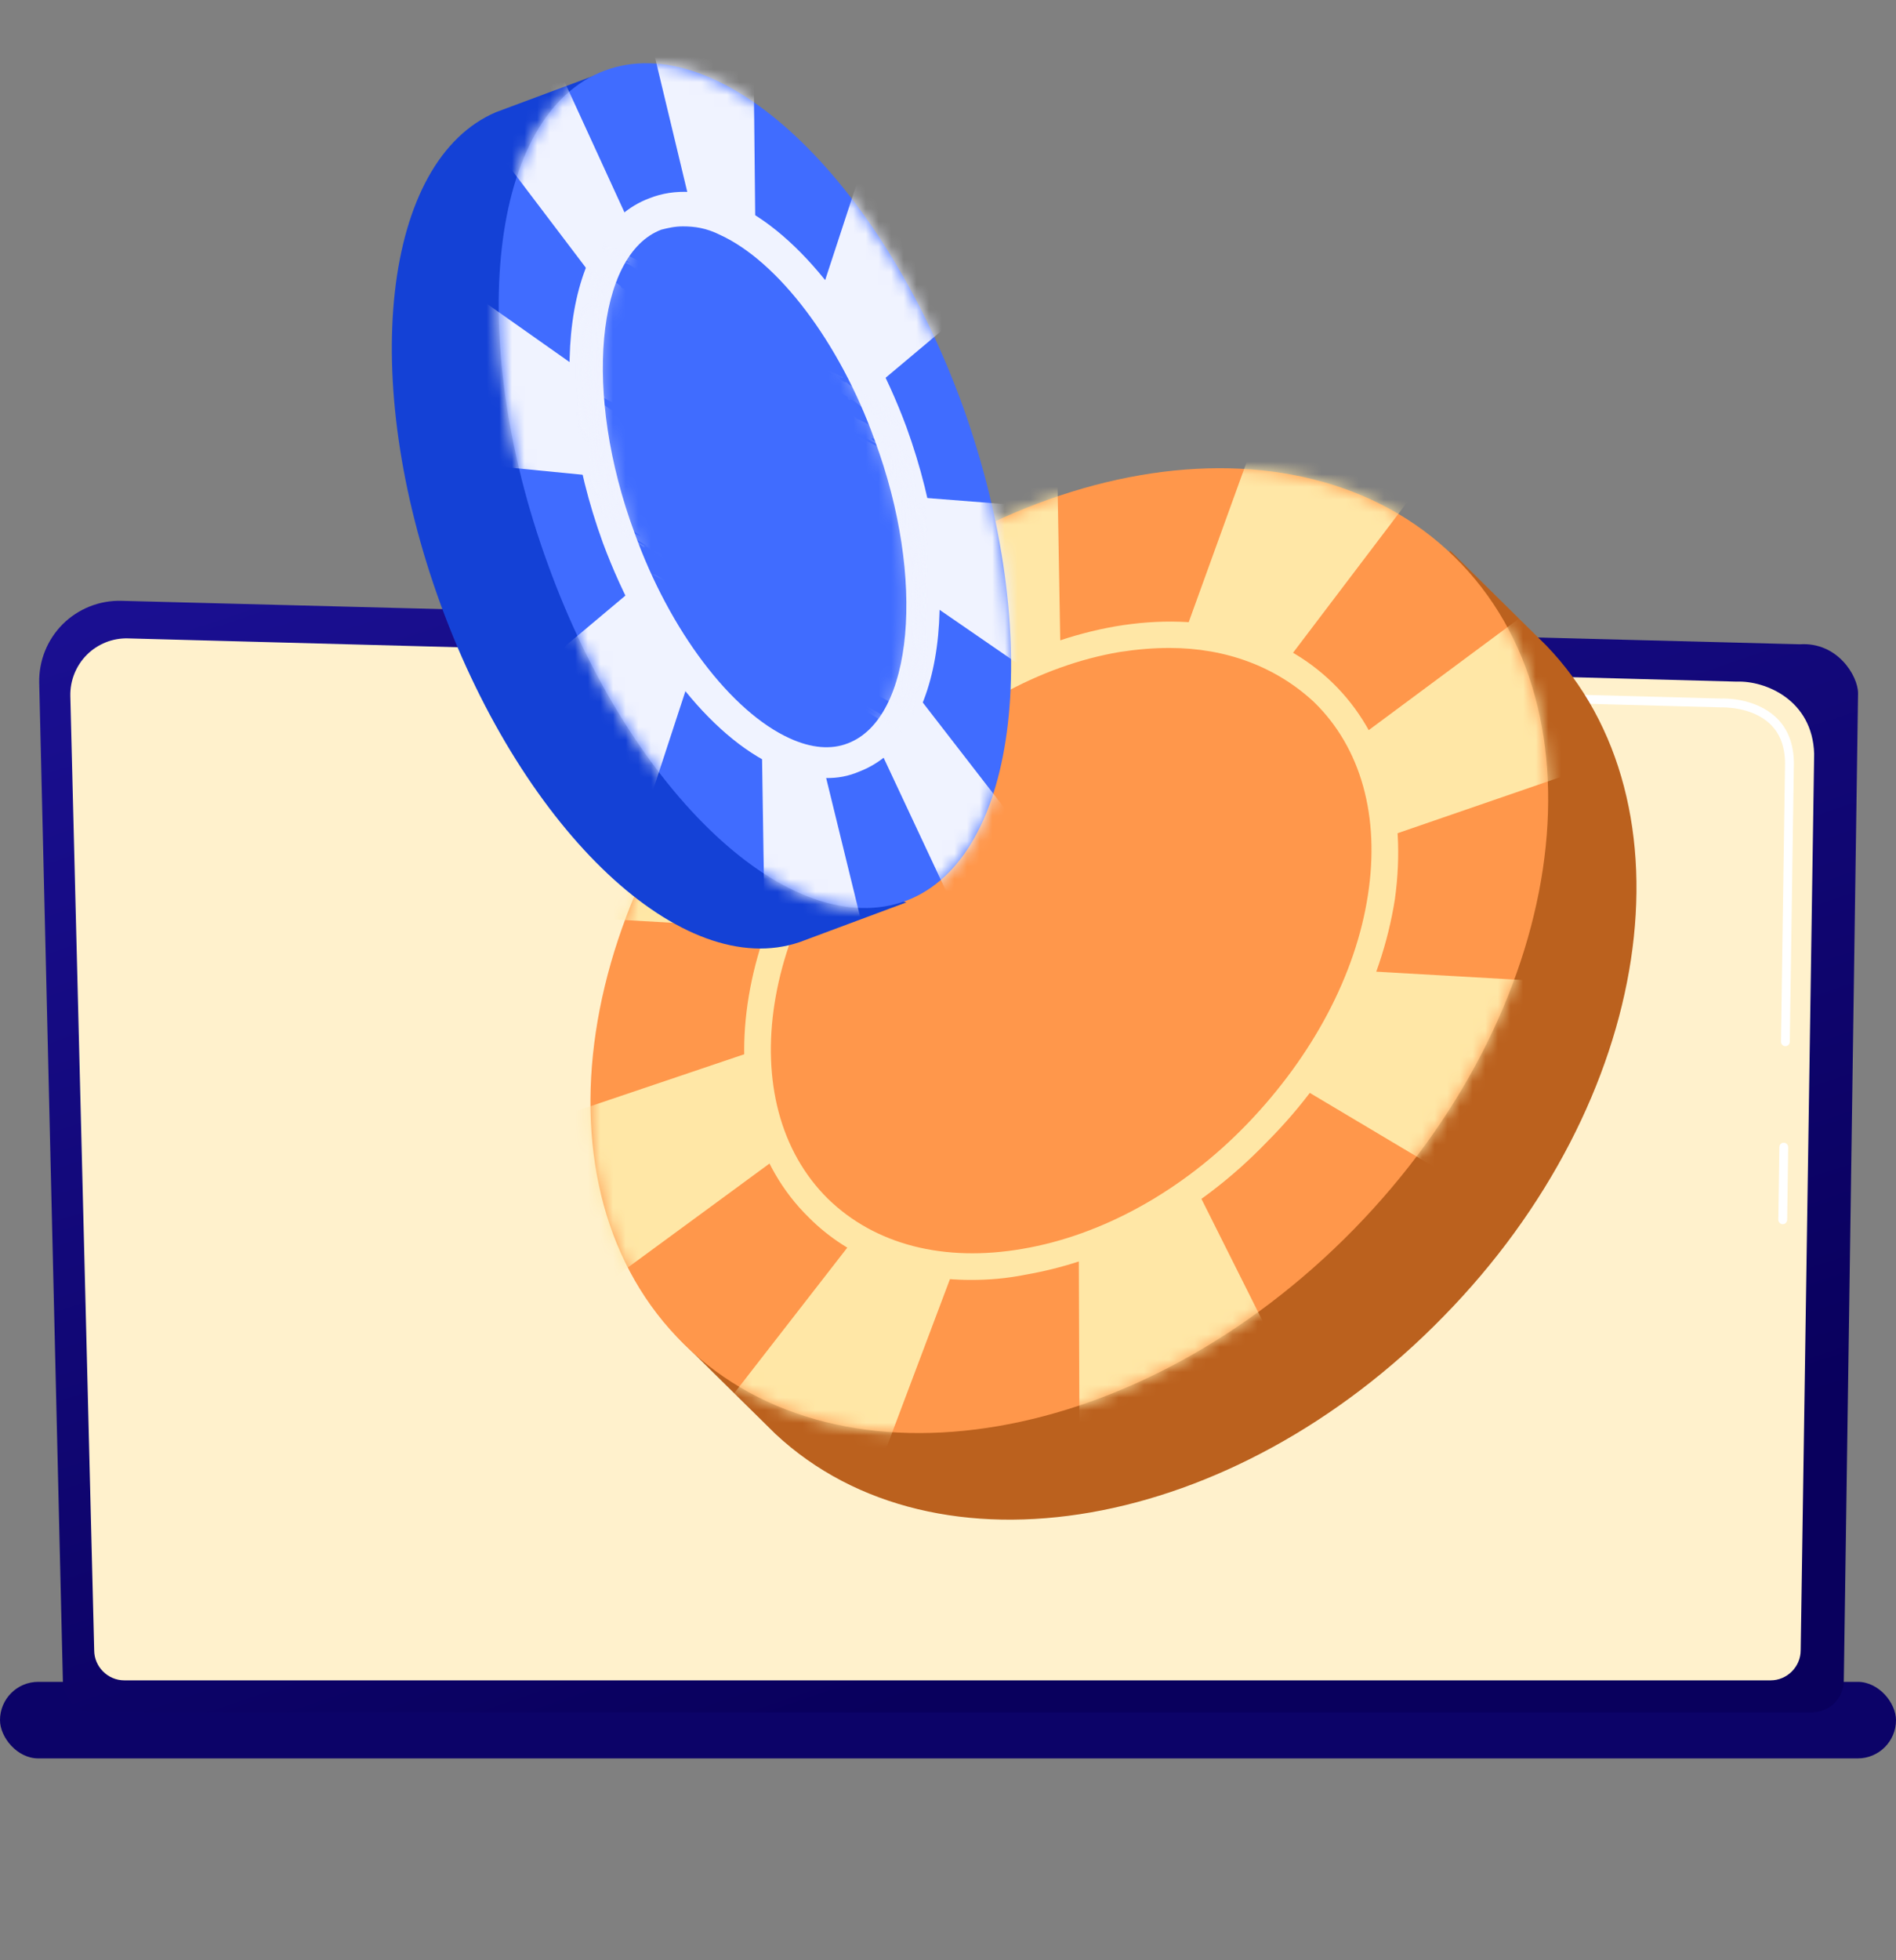 <svg width="150" height="155" viewBox="0 0 150 155" fill="none" xmlns="http://www.w3.org/2000/svg">
<rect x="0" y="0" width="150" height="155" fill="#808080" stroke="none"/>
<rect y="132.986" width="150" height="6.054" rx="3.027" fill="#0C0368"/>
<path d="M4.974 132.895C4.974 134.273 6.101 135.401 7.489 135.401H143.356C144.734 135.401 145.871 134.273 145.871 132.895L146.998 54.82C146.998 53.442 145.369 50.748 142.389 50.945L9.601 47.508C7.865 47.463 6.191 48.135 4.965 49.352C3.738 50.578 3.067 52.252 3.103 53.979L4.974 132.895Z" fill="url(#paint0_linear_2598_7808)"/>
<path d="M7.452 130.486C7.452 131.793 8.526 132.867 9.833 132.867H140.079C141.386 132.867 142.46 131.793 142.46 130.486L143.525 59.608C143.4 55.339 139.658 53.808 137.394 53.898L10.128 50.478C8.911 50.443 7.73 50.917 6.87 51.776C6.011 52.636 5.537 53.817 5.564 55.034L7.452 130.486Z" fill="#FFF1CC"/>
<path d="M141.04 96.8C140.844 96.8 140.691 96.639 140.691 96.442L140.772 90.696C140.772 90.508 140.933 90.356 141.121 90.356C141.318 90.356 141.47 90.517 141.47 90.713L141.39 96.46C141.381 96.648 141.228 96.8 141.04 96.8Z" fill="white"/>
<path d="M141.249 82.722C141.052 82.722 140.899 82.561 140.899 82.365L141.222 60.346C141.213 59.04 140.819 57.992 140.04 57.25C138.59 55.862 136.29 55.934 136.192 55.934L95.512 54.842C95.324 54.833 95.172 54.681 95.172 54.484C95.181 54.296 95.324 54.126 95.53 54.144L136.183 55.236C136.433 55.218 138.886 55.182 140.524 56.739C141.445 57.617 141.911 58.834 141.92 60.346L141.598 82.373C141.598 82.57 141.436 82.722 141.249 82.722Z" fill="white"/>
<path d="M113.133 45.259C100.106 40.561 82.168 45.9 68.714 59.567C55.26 73.341 50.348 91.387 55.367 104.307L53.765 105.908L61.346 113.383C74.052 125.235 97.543 121.178 114.201 104.093C130.858 87.116 134.381 63.518 122.316 51.025L114.735 43.551L113.133 45.259Z" fill="#BB611E"/>
<path d="M107.113 97.196C123.939 79.998 127.498 56.194 115.063 44.028C102.628 31.863 78.907 35.943 62.082 53.141C45.257 70.339 41.698 94.143 54.133 106.309C66.568 118.474 90.288 114.394 107.113 97.196Z" fill="#FF974B"/>
<mask id="mask0_2598_7808" style="mask-type:luminance" maskUnits="userSpaceOnUse" x="46" y="37" width="77" height="77">
<path d="M107.113 97.196C123.939 79.998 127.498 56.194 115.063 44.028C102.628 31.863 78.907 35.943 62.082 53.141C45.257 70.339 41.698 94.143 54.133 106.309C66.568 118.474 90.288 114.394 107.113 97.196Z" fill="white"/>
</mask>
<g mask="url(#mask0_2598_7808)">
<path d="M85.266 75.486L131.714 103.142C131.714 103.142 141.323 92.998 145.167 78.903L85.266 75.486Z" fill="#FFE7A6"/>
<path d="M85.797 74.415L149.97 52.312C149.97 52.312 151.465 40.246 144.524 30.85L85.797 74.415Z" fill="#FFE7A6"/>
<path d="M84.836 74.631L129.148 16.224C129.148 16.224 121.674 9.39 108.22 10.031L84.836 74.631Z" fill="#FFE7A6"/>
<path d="M84.41 74.738L20.237 96.414C20.237 96.414 18.636 108.48 25.469 117.983L84.41 74.738Z" fill="#FFE7A6"/>
<path d="M84.622 76.019L39.562 133.999C39.562 133.999 46.823 141.047 60.277 140.62L84.622 76.019Z" fill="#FFE7A6"/>
<path d="M85.266 75.272L85.479 136.561C85.479 136.561 97.545 134.426 109.824 124.282L85.266 75.272Z" fill="#FFE7A6"/>
<path d="M84.303 74.846L83.236 13.77C83.236 13.77 71.17 16.012 58.891 26.369L84.303 74.846Z" fill="#FFE7A6"/>
<path d="M84.199 74.735L37.751 47.08C37.751 47.08 28.141 57.224 24.297 71.318L84.199 74.735Z" fill="#FFE7A6"/>
</g>
<path d="M99.327 89.563C110.338 78.308 112.669 62.732 104.534 54.773C96.398 46.814 80.877 49.486 69.866 60.741C58.856 71.995 56.525 87.571 64.66 95.53C72.796 103.489 88.317 100.818 99.327 89.563Z" fill="#FF974B"/>
<path d="M76.828 101.206C71.703 101.206 67.218 99.498 64.015 96.294C55.473 87.966 57.822 71.629 69.247 59.99C74.693 54.331 81.526 50.701 88.253 49.526C95.194 48.352 101.28 49.953 105.444 54.011C109.609 58.068 111.317 64.155 110.356 71.095C109.288 77.929 105.765 84.763 100.212 90.315C94.767 95.974 87.933 99.605 81.206 100.779C79.604 101.099 78.216 101.206 76.828 101.206ZM92.524 51.235C91.243 51.235 89.962 51.341 88.574 51.555C82.274 52.623 75.867 56.146 70.742 61.485C60.171 72.27 57.822 87.218 65.51 94.799C69.247 98.43 74.693 99.818 80.886 98.75C87.186 97.683 93.592 94.159 98.718 88.82C103.843 83.481 107.26 77.075 108.221 70.775C109.182 64.582 107.687 59.136 103.95 55.506C100.96 52.73 97.009 51.235 92.524 51.235Z" fill="#FFE7A6"/>
<path d="M68.146 70.433C73.159 63.621 73.423 49.474 68.146 35.064C62.869 20.654 53.634 10.175 45.455 8.341L47.698 5.721L39.254 8.865C30.283 12.664 28.305 29.955 34.901 47.902C41.497 65.848 54.03 77.638 63.265 74.494L71.708 71.35L68.146 70.433Z" fill="#1441D6"/>
<path d="M71.71 71.215C62.607 74.621 49.942 62.831 43.346 44.623C36.749 26.545 38.728 8.991 47.831 5.586C56.934 2.18 69.599 13.969 76.195 32.178C82.66 50.255 80.681 67.809 71.71 71.215Z" fill="#406CFF"/>
<mask id="mask1_2598_7808" style="mask-type:luminance" maskUnits="userSpaceOnUse" x="39" y="5" width="41" height="67">
<path d="M71.714 71.215C62.611 74.621 49.946 62.831 43.349 44.623C36.753 26.545 38.732 8.991 47.835 5.586C56.938 2.18 69.603 13.969 76.199 32.178C82.664 50.255 80.685 67.809 71.714 71.215Z" fill="white"/>
</mask>
<g mask="url(#mask1_2598_7808)">
<path d="M59.445 38.728L35.566 58.771C35.566 58.771 39.524 69.251 46.78 77.373L59.445 38.728Z" fill="#F0F3FF"/>
<path d="M59.977 39.518L60.768 91.261C60.768 91.261 67.232 97.025 73.827 96.108L59.977 39.518Z" fill="#F0F3FF"/>
<path d="M59.977 38.728L84.779 91.651C84.779 91.651 89.924 89.424 92.035 80.124L59.977 38.728Z" fill="#F0F3FF"/>
<path d="M59.966 38.471L59.438 -13.01C59.438 -13.01 52.974 -18.905 46.379 -18.119L59.966 38.471Z" fill="#F0F3FF"/>
<path d="M59.169 38.073L34.763 -15.111C34.763 -15.111 29.486 -13.015 27.375 -3.846L59.169 38.073Z" fill="#F0F3FF"/>
<path d="M59.574 38.861L25.009 14.496C25.009 14.496 23.954 23.404 27.516 35.718L59.574 38.861Z" fill="#F0F3FF"/>
<path d="M59.977 38.334L94.409 62.044C94.409 62.044 95.333 53.006 91.771 40.823L59.977 38.334Z" fill="#F0F3FF"/>
<path d="M59.977 38.337L83.855 18.295C83.855 18.295 79.897 7.815 72.641 -0.307L59.977 38.337Z" fill="#F0F3FF"/>
</g>
<path d="M67.43 59.921C73.402 57.811 74.799 46.486 70.549 34.625C66.3 22.764 58.013 14.859 52.041 16.969C46.068 19.079 44.672 30.404 48.921 42.265C53.171 54.126 61.457 62.031 67.43 59.921Z" fill="#406CFF"/>
<path d="M65.373 61.522C64.054 61.522 62.734 61.26 61.415 60.605C56.138 58.247 50.861 51.435 47.695 42.921C43.077 30.214 44.66 18.162 51.389 15.673C53.368 14.887 55.742 15.018 57.985 16.066C63.262 18.424 68.539 25.236 71.705 33.751C76.323 46.458 74.74 58.378 68.011 60.998C67.088 61.391 66.296 61.522 65.373 61.522ZM54.027 17.9C53.368 17.9 52.84 18.031 52.312 18.162C47.167 20.127 46.112 31.131 50.201 42.135C52.972 49.863 57.853 56.282 62.471 58.378C64.186 59.164 65.769 59.295 67.088 58.771C72.233 56.806 73.288 45.803 69.199 34.799C66.428 27.07 61.547 20.651 56.93 18.555C55.874 18.031 54.951 17.9 54.027 17.9Z" fill="#F0F3FF"/>
<mask id="mask2_2598_7808" style="mask-type:luminance" maskUnits="userSpaceOnUse" x="46" y="16" width="27" height="45">
<mask id="mask3_2598_7808" style="mask-type:luminance" maskUnits="userSpaceOnUse" x="46" y="16" width="27" height="45">
<path d="M67.422 59.921C73.395 57.811 74.791 46.486 70.542 34.625C66.292 22.764 58.005 14.859 52.033 16.969C46.06 19.079 44.664 30.404 48.913 42.265C53.163 54.126 61.45 62.031 67.422 59.921Z" fill="white"/>
</mask>
<g mask="url(#mask3_2598_7808)">
<path d="M65.365 61.52C64.046 61.52 62.727 61.258 61.407 60.603C56.13 58.245 50.853 51.433 47.687 42.919C43.069 30.212 44.653 18.16 51.381 15.671C53.36 14.885 55.734 15.016 57.977 16.064C63.254 18.422 68.531 25.234 71.698 33.749C76.315 46.456 74.732 58.376 68.004 60.996C67.08 61.389 66.288 61.52 65.365 61.52ZM54.019 17.898C53.36 17.898 52.832 18.029 52.304 18.16C47.159 20.125 46.104 31.129 50.194 42.133C52.964 49.861 57.845 56.28 62.463 58.376C64.178 59.162 65.761 59.293 67.08 58.769C72.225 56.804 73.281 45.801 69.191 34.797C66.421 27.068 61.539 20.649 56.922 18.553C55.866 18.029 54.943 17.898 54.019 17.898Z" fill="white"/>
</g>
</mask>
<g mask="url(#mask2_2598_7808)">
<g opacity="0.4">
<path fill-rule="evenodd" clip-rule="evenodd" d="M44.645 20.262C45.436 20.655 46.36 21.441 46.755 21.834C46.096 21.572 45.436 20.917 44.645 20.262Z" fill="#F0F3FF"/>
<path fill-rule="evenodd" clip-rule="evenodd" d="M45.707 18.689C45.971 18.558 46.367 19.213 46.499 19.082C46.63 19.213 46.499 19.213 46.499 19.344C46.103 18.951 45.971 18.951 45.707 18.689Z" fill="#F0F3FF"/>
<path fill-rule="evenodd" clip-rule="evenodd" d="M46.371 20.52C46.503 20.52 46.899 20.651 47.031 20.782C46.899 20.782 46.635 20.651 46.371 20.52Z" fill="#F0F3FF"/>
<path fill-rule="evenodd" clip-rule="evenodd" d="M47.43 21.441C47.825 21.572 48.749 21.965 48.881 22.227C48.617 22.227 48.485 21.965 48.617 22.227C48.485 22.096 47.957 21.834 47.43 21.441Z" fill="#F0F3FF"/>
<path fill-rule="evenodd" clip-rule="evenodd" d="M45.966 30.606C45.834 30.475 45.834 30.475 45.966 30.475C46.362 30.737 46.362 30.737 46.494 30.868C46.362 30.868 45.966 30.475 45.966 30.606Z" fill="#F0F3FF"/>
<path fill-rule="evenodd" clip-rule="evenodd" d="M50.857 23.665C50.725 23.403 53.231 24.844 52.704 24.844C52.572 24.713 52.572 24.713 52.704 24.713C52.044 24.451 51.384 23.796 50.857 23.665Z" fill="#F0F3FF"/>
<path fill-rule="evenodd" clip-rule="evenodd" d="M48.098 32.31C48.361 32.441 48.493 32.441 48.757 32.572V32.703C48.361 32.572 48.23 32.441 48.098 32.31Z" fill="#F0F3FF"/>
<path fill-rule="evenodd" clip-rule="evenodd" d="M49.668 32.703C49.536 32.572 50.591 33.227 50.987 33.489C50.855 33.358 50.195 32.965 49.668 32.703Z" fill="#F0F3FF"/>
<path fill-rule="evenodd" clip-rule="evenodd" d="M46.906 40.695C47.302 40.957 47.302 41.088 47.566 41.219C47.434 41.219 46.906 40.695 46.906 40.695Z" fill="#F0F3FF"/>
<path fill-rule="evenodd" clip-rule="evenodd" d="M51.781 34.535C52.045 34.535 52.177 34.535 52.705 34.928C52.441 34.797 52.177 34.797 51.781 34.535Z" fill="#F0F3FF"/>
<path fill-rule="evenodd" clip-rule="evenodd" d="M57.582 27.463C57.714 27.463 58.242 27.856 58.505 27.987C58.242 27.856 57.846 27.725 57.582 27.463Z" fill="#F0F3FF"/>
<path fill-rule="evenodd" clip-rule="evenodd" d="M53.629 35.455C53.761 35.455 54.157 35.717 54.157 35.586C54.288 35.586 54.288 35.717 54.288 35.717C54.288 35.717 54.288 35.717 54.42 35.848C54.157 35.848 53.761 35.586 53.629 35.455Z" fill="#F0F3FF"/>
<path fill-rule="evenodd" clip-rule="evenodd" d="M51.781 43.836C51.913 43.705 51.913 43.836 51.781 43.836C52.177 43.967 54.288 45.276 52.705 44.229C52.441 44.098 52.309 44.098 51.781 43.836Z" fill="#F0F3FF"/>
<path fill-rule="evenodd" clip-rule="evenodd" d="M51.648 45.408C51.912 45.408 52.308 45.801 52.704 45.932C52.44 45.932 51.912 45.539 51.648 45.408Z" fill="#F0F3FF"/>
<path fill-rule="evenodd" clip-rule="evenodd" d="M58.773 38.472C58.905 38.341 60.093 39.127 60.225 39.389C60.093 39.258 59.169 38.603 58.773 38.472Z" fill="#F0F3FF"/>
<path fill-rule="evenodd" clip-rule="evenodd" d="M54.551 47.242C54.947 47.373 55.21 47.504 55.342 47.635C54.947 47.504 54.815 47.504 54.551 47.242Z" fill="#F0F3FF"/>
<path fill-rule="evenodd" clip-rule="evenodd" d="M55.473 47.898C55.736 47.898 56 48.16 56 48.291C55.736 48.16 55.605 48.029 55.473 47.898Z" fill="#F0F3FF"/>
<path fill-rule="evenodd" clip-rule="evenodd" d="M66.422 32.707C66.554 32.707 66.818 32.707 67.213 33.1C67.082 33.1 66.686 32.838 66.422 32.707Z" fill="#F0F3FF"/>
<path fill-rule="evenodd" clip-rule="evenodd" d="M58.513 47.77C58.118 47.377 59.041 48.032 58.909 47.901C59.173 48.032 59.173 48.163 59.041 48.163C58.777 48.032 58.645 47.77 58.513 47.77Z" fill="#F0F3FF"/>
<path fill-rule="evenodd" clip-rule="evenodd" d="M58.117 49.345C58.249 49.214 58.513 49.607 58.909 49.738V49.869C58.381 49.607 58.513 49.476 58.117 49.345Z" fill="#F0F3FF"/>
<path fill-rule="evenodd" clip-rule="evenodd" d="M58.906 49.339C58.642 49.077 59.829 49.863 59.565 49.601C60.225 49.994 59.433 49.732 58.906 49.339Z" fill="#F0F3FF"/>
<path fill-rule="evenodd" clip-rule="evenodd" d="M59.961 50.656C59.961 50.656 60.093 50.656 60.225 50.787C60.357 50.787 60.357 50.918 60.225 50.787C60.225 50.787 60.489 50.918 60.752 51.049C60.752 51.18 60.357 50.918 59.961 50.656Z" fill="#F0F3FF"/>
<path fill-rule="evenodd" clip-rule="evenodd" d="M61.945 51.18C61.945 51.18 61.945 51.049 62.077 51.049C62.209 51.18 62.605 51.442 62.869 51.573C62.869 51.704 62.341 51.311 61.945 51.18Z" fill="#F0F3FF"/>
<path fill-rule="evenodd" clip-rule="evenodd" d="M64.578 53.795C64.974 54.057 65.37 54.188 65.897 54.45C65.633 54.45 65.238 54.188 64.578 53.795Z" fill="#F0F3FF"/>
<path fill-rule="evenodd" clip-rule="evenodd" d="M-45.708 -20.611C-44.653 -19.825 -43.201 -18.908 -42.41 -18.515C-42.146 -17.991 -39.903 -17.074 -39.903 -16.55C-39.376 -16.288 -39.639 -16.681 -39.112 -16.288C-38.716 -16.026 -38.452 -15.764 -38.056 -15.502C-37.66 -15.371 -37.001 -14.848 -36.869 -14.716C-37.001 -14.848 -37.001 -14.716 -37.133 -14.848C-37.529 -15.241 -38.716 -16.026 -39.376 -16.157C-38.452 -15.633 -37.397 -14.848 -36.605 -14.454C-36.737 -14.585 -37.001 -14.716 -37.001 -14.716C-36.605 -14.454 -36.605 -14.585 -36.209 -14.323C-36.209 -14.193 -36.605 -14.454 -36.209 -14.193C-36.077 -14.062 -35.945 -14.193 -35.681 -13.931C-34.89 -13.275 -33.703 -12.489 -32.911 -12.097C-31.988 -11.18 -29.349 -10.001 -29.481 -9.477C-28.426 -8.953 -27.502 -8.298 -26.579 -7.643C-26.315 -7.512 -26.447 -7.643 -26.183 -7.512C-25.391 -6.726 -23.676 -6.071 -22.489 -5.285C-22.621 -5.154 -23.676 -6.071 -23.412 -5.678C-21.565 -4.761 -20.378 -3.582 -18.927 -2.796C-19.059 -2.796 -19.455 -3.058 -19.455 -2.927C-19.059 -2.665 -18.267 -2.141 -17.739 -1.879C-17.739 -1.748 -17.608 -1.748 -17.739 -1.617C-16.816 -1.093 -16.156 -0.569 -15.101 0.217C-14.837 0.217 -15.365 -0.045 -14.969 0.086C-14.705 0.217 -14.441 0.348 -14.178 0.479C-14.309 0.479 -14.441 0.479 -14.178 0.741C-13.122 1.265 -11.935 2.182 -10.879 2.706C-11.275 2.575 -10.616 2.968 -10.484 2.968C-10.484 2.968 -10.484 2.968 -10.484 3.099C-8.769 4.409 -4.811 6.374 -4.019 7.16C-4.151 6.898 -3.36 7.291 -2.964 7.684C-2.964 7.815 -3.228 7.553 -3.228 7.684C-0.193 9.387 2.973 11.483 6.403 13.579C6.271 13.448 6.139 13.448 6.139 13.448C7.722 14.496 8.382 15.02 9.701 15.806C10.889 16.592 13.131 18.033 13.791 18.426C13.659 18.295 13.131 17.902 13.527 18.033C14.714 19.081 15.77 19.736 17.617 20.915C17.617 21.177 18.936 21.963 19.068 21.832C18.672 21.57 18.408 21.439 18.276 21.439C18.144 21.308 17.617 21.046 17.881 21.046C18.54 21.439 20.519 22.618 19.464 22.094C21.443 23.142 21.838 23.797 23.553 24.714C23.685 25.238 26.06 26.416 25.796 26.416C26.324 26.547 26.983 27.072 27.379 27.465C26.324 26.941 25.532 26.416 24.873 26.023C25.268 26.285 25.664 26.416 25.664 26.678C26.324 26.941 26.852 27.203 27.247 27.596C27.247 27.465 27.775 27.858 27.907 27.988C28.171 27.988 27.511 27.727 27.775 27.727C28.567 28.119 29.49 28.774 30.282 29.43C30.018 29.299 29.886 29.168 29.754 29.168C30.414 29.561 31.073 30.215 31.337 30.084C31.073 29.953 30.546 29.692 30.546 29.561C31.469 30.084 32.129 30.477 32.524 30.87C32.392 30.739 31.601 30.346 31.997 30.608C32.524 31.001 32.788 31.001 33.184 31.263C34.239 32.311 35.163 32.704 36.482 33.621C36.746 33.621 37.406 34.145 37.933 34.407V34.538C37.933 34.669 37.406 34.276 37.538 34.407C38.065 34.669 39.121 35.324 39.78 35.979C40.176 36.11 41.627 36.896 41.627 37.289C40.704 36.765 40.044 36.372 39.517 35.979C39.385 35.979 37.01 34.407 37.142 34.669C37.01 34.538 37.01 34.407 36.746 34.276C36.482 34.276 36.086 34.014 35.823 34.014C35.955 33.752 35.031 33.621 35.031 33.359C34.635 33.097 34.767 33.228 34.503 33.097C34.239 32.835 34.108 32.704 33.712 32.442C30.809 31.001 27.775 28.774 25.005 27.203C25.664 27.596 26.324 28.119 26.588 28.381C26.324 28.25 26.06 27.858 25.796 27.988C25.928 28.119 26.456 28.381 26.456 28.512C25.796 28.119 25.4 27.727 25.137 27.596C25.796 27.988 25.005 27.727 25.005 27.727C25.268 27.988 25.664 28.119 25.928 28.381C25.928 28.381 25.796 28.25 25.928 28.119C26.192 28.25 26.06 28.381 26.324 28.512C28.171 29.168 30.677 31.132 32.788 32.18C32.788 32.442 33.316 32.573 33.316 32.442C33.844 32.835 33.844 32.966 34.108 33.228C34.767 33.359 36.086 34.538 36.878 34.8C37.538 35.455 39.385 36.241 40.176 36.765C40.044 36.634 40.044 36.634 40.044 36.634C40.44 36.896 40.704 37.027 40.968 37.289C40.572 37.158 40.836 37.158 40.44 36.896C41.232 37.682 42.683 38.337 43.87 39.254C44.134 39.385 44.398 39.516 44.662 39.647C44.794 39.909 45.585 40.302 46.113 40.564C46.245 40.564 46.509 40.564 47.036 40.957C46.509 40.302 45.321 39.647 44.53 39.254C45.057 39.385 44.398 38.992 44.925 39.123C45.189 39.516 47.168 40.564 47.696 40.957C47.432 40.826 47.168 40.564 47.3 40.564C47.696 40.826 48.356 41.088 48.619 41.35C47.96 40.957 48.092 41.219 47.828 40.826C47.96 41.088 48.224 41.35 48.619 41.612C48.751 41.612 48.224 41.35 48.487 41.35C48.62 41.481 48.62 41.35 48.751 41.481C48.883 41.743 50.071 42.398 49.675 42.267C50.598 42.791 51.918 43.577 52.181 43.97C53.765 44.756 54.952 45.411 56.403 46.459C56.403 46.459 56.271 46.59 56.403 46.721C56.535 46.721 56.931 46.852 57.063 46.983C57.063 47.114 57.459 47.245 57.327 47.245C57.195 47.114 57.195 47.245 57.063 47.245C57.327 47.376 57.59 47.507 57.59 47.638C57.722 47.638 57.195 47.376 57.459 47.376C57.722 47.507 57.854 47.507 58.118 47.638C58.514 48.031 59.437 48.293 60.229 48.948H59.965C60.361 49.21 60.493 49.079 60.889 49.341H60.625C61.416 49.472 62.604 50.651 62.999 50.913C62.867 50.782 62.736 50.651 62.867 50.782C64.846 52.092 66.561 53.009 68.276 54.188C68.276 54.188 68.013 54.188 68.276 54.319C69.068 54.843 73.553 57.07 72.498 56.939C72.63 57.07 72.762 57.07 72.762 57.07C72.63 56.939 72.366 56.808 72.366 56.939C72.762 57.201 73.422 57.594 73.949 57.856C74.081 57.987 74.081 58.118 74.213 58.249C75.269 58.511 75.664 59.297 76.588 59.821C76.588 59.952 76.06 59.559 76.192 59.69C77.643 60.214 79.622 61.655 81.337 62.703C81.337 62.834 80.678 62.31 80.809 62.441C82.129 63.096 84.371 64.668 86.087 65.585C85.691 65.454 86.482 65.847 86.482 65.978C85.295 65.585 84.24 64.668 82.656 63.882C82.656 64.013 82.393 64.013 82.656 64.144C83.184 64.013 84.635 65.192 85.691 65.716C85.691 65.847 86.087 65.978 85.823 65.978C86.878 66.371 88.725 67.549 90.044 68.597C90.44 68.728 91.232 69.383 91.891 69.645C91.627 69.514 91.627 69.776 91.232 69.514C91.1 69.383 91.627 69.645 91.232 69.252C90.968 69.383 89.385 68.204 89.121 68.204C89.385 68.466 88.857 68.204 88.989 68.335C89.517 68.597 89.912 68.99 90.44 69.121C90.704 69.383 91.627 70.169 91.232 69.514C91.496 69.907 92.551 70.431 92.947 70.825C91.627 70.038 91.1 69.776 90.044 69.252C90.572 69.776 90.968 69.907 91.496 70.169H91.364C93.079 71.218 94.266 72.003 95.453 73.051C95.453 73.051 95.453 72.92 95.585 73.051C96.245 73.706 97.828 74.492 98.62 75.016C98.488 74.885 98.356 74.885 98.356 74.754C98.883 75.016 99.543 75.409 99.543 75.671C99.807 75.802 99.807 75.54 100.071 75.802C100.467 76.064 100.467 76.326 100.862 76.719C100.598 76.326 102.577 77.505 101.918 77.374C102.709 77.898 103.105 78.029 103.501 78.553C103.765 78.684 104.029 78.684 104.292 78.815C104.424 78.422 104.688 78.553 104.82 78.291C104.16 78.029 103.633 77.767 103.501 77.374C103.369 77.374 102.313 76.719 102.182 76.588C101.258 76.326 100.203 75.278 98.883 74.492C99.015 74.361 98.488 74.23 98.356 73.968C98.751 74.23 99.147 74.361 99.675 74.623C99.411 74.623 99.675 74.754 99.807 75.016C100.071 75.016 100.598 75.409 100.73 75.671C100.994 75.671 100.203 75.278 100.203 75.147C100.73 75.409 101.258 75.671 101.786 75.933C101.918 76.326 102.841 76.85 103.369 77.112C103.501 77.374 103.501 77.374 103.237 77.243C104.424 77.767 105.744 78.684 106.535 79.339C107.063 79.339 107.854 80.256 108.25 80.387C108.118 80.256 107.986 80.125 107.986 79.994C108.382 80.256 108.382 80.125 108.778 80.387C108.646 80.518 109.174 80.78 109.438 81.042C109.569 81.042 109.174 80.649 109.569 80.911C110.625 81.566 110.889 81.828 111.812 82.221C111.812 82.352 111.68 82.483 112.472 82.876C112.472 82.745 112.604 82.745 112.736 82.876C112.472 82.614 112.208 82.614 112.076 82.483C112.868 82.876 113.263 83.4 113.923 83.531C114.055 83.662 114.319 83.793 114.187 83.924C113.923 83.793 114.187 83.793 113.791 83.531C113.791 83.793 113.263 83.4 112.868 83.138C113.659 83.662 113.923 84.317 114.319 84.317C115.506 85.103 116.166 85.758 117.353 86.675H117.089C117.749 87.199 118.277 87.068 118.145 87.33C117.485 86.937 116.825 86.544 116.562 86.413C116.825 86.544 116.957 86.675 116.957 86.806C116.43 86.413 116.825 86.806 115.77 86.151C115.77 86.282 115.374 86.02 115.242 86.151C115.506 86.413 116.034 86.675 116.166 86.937C115.11 86.413 114.583 86.02 114.187 85.627C114.319 85.758 114.847 86.02 114.847 86.02C114.187 85.627 115.374 86.151 114.715 85.758C114.319 85.627 113.791 85.365 113.395 85.234C113.659 85.234 112.736 84.972 112.736 84.71C112.472 84.579 112.472 84.71 112.208 84.579C111.416 83.793 109.569 82.614 108.514 81.959C108.646 82.09 109.042 82.352 108.91 82.352C108.778 82.221 108.778 82.352 108.646 82.221C108.382 81.828 107.459 81.566 107.459 81.173C106.799 80.78 106.799 80.78 106.535 80.518C106.403 80.518 106.535 80.78 105.875 80.256C106.007 80.256 106.271 80.387 106.271 80.387C105.348 79.732 103.501 78.815 102.973 78.291C101.126 77.898 99.015 75.54 97.564 75.147C97.564 75.147 97.432 75.016 97.3 74.885C97.564 75.147 97.696 75.147 97.696 75.016C97.036 74.623 97.036 74.623 96.245 74.099C96.377 74.361 97.3 75.016 97.564 75.278C97.3 75.147 96.641 74.754 96.245 74.492C96.377 74.754 97.432 75.409 97.828 75.54C97.828 75.54 97.96 75.409 98.092 75.54C98.224 75.671 98.356 75.802 98.488 75.933C99.279 76.457 100.598 76.981 100.862 77.505C100.467 77.243 100.203 77.112 100.071 77.112C102.182 78.291 103.369 79.208 105.612 80.518H105.48C106.271 80.911 107.063 81.566 108.118 81.959H107.854C108.382 82.221 108.778 82.483 109.306 82.614C109.042 82.483 109.701 83.007 109.701 83.138C109.701 83.007 109.833 83.138 110.097 83.269C110.361 83.531 109.833 83.269 110.097 83.4C110.757 83.793 111.416 84.186 111.944 84.448C111.944 84.579 111.285 84.186 111.548 84.448C112.472 84.71 114.319 86.282 114.978 86.675C114.583 86.413 115.374 86.806 115.506 86.937C115.77 86.937 115.11 86.544 115.506 86.675C115.638 86.937 116.43 87.33 116.562 87.461C116.693 87.723 116.166 87.199 116.166 87.33C116.562 87.723 117.089 88.116 117.749 88.509C116.562 87.985 114.451 86.282 112.736 85.627C112.736 85.758 113.263 85.889 113.527 86.02C113.527 86.282 113.923 86.282 114.187 86.544C113.659 86.675 112.868 85.758 112.34 85.496C112.472 85.627 112.604 85.627 112.604 85.758C112.472 85.627 112.472 85.758 112.34 85.627C111.548 85.103 110.361 84.186 110.097 84.317C109.569 83.924 109.174 83.4 108.646 83.138C109.306 83.531 109.833 84.055 109.965 84.317C109.965 84.317 109.042 83.793 109.438 84.055C110.361 84.448 110.757 84.71 111.548 85.234C111.548 85.103 110.889 84.841 111.153 84.841C111.548 85.103 112.076 85.365 112.076 85.496C111.68 85.365 112.208 85.758 112.208 85.758C111.944 85.496 112.34 85.758 112.472 85.758C112.472 85.758 112.736 86.02 113 86.151C113 86.151 113 86.282 113 86.413C113.395 86.675 113.659 86.675 113.923 86.806C115.374 87.985 117.749 88.902 119.2 89.95C119.068 89.95 119.068 89.819 119.068 89.95C119.464 89.95 120.124 90.605 120.124 90.474C120.255 90.605 120.915 90.998 120.915 90.998C120.915 90.867 120.387 90.605 120.387 90.605C120.387 90.605 120.519 90.605 120.651 90.736C120.915 90.998 121.047 90.998 121.443 91.129C121.575 91.26 121.707 91.391 121.707 91.522C122.498 91.915 122.762 92.177 123.554 92.57H123.422C123.818 92.701 124.081 92.963 124.213 93.094C123.818 92.963 123.554 92.832 123.29 92.701C123.817 92.963 124.741 93.487 125.005 93.487C124.741 93.356 124.477 93.225 124.345 93.094C124.741 93.356 125.137 93.487 125.401 93.618C125.401 93.618 125.533 93.749 125.664 93.88C125.401 93.749 125.664 94.142 125.928 94.404C126.06 94.273 125.796 94.142 125.796 94.011C126.324 94.404 125.928 94.011 126.192 94.142C126.852 94.535 126.852 94.666 127.38 95.059C127.116 95.059 126.72 94.797 126.456 94.797C127.116 95.19 127.248 95.19 127.907 95.452C127.907 95.583 127.643 95.452 127.907 95.714C128.831 95.976 130.282 97.024 131.337 97.548C131.205 97.417 130.942 97.417 130.81 97.155C130.81 97.155 131.073 97.286 131.205 97.286C131.205 97.417 131.601 97.679 131.469 97.679C132.261 97.941 132.92 98.596 133.844 98.989C133.976 99.12 133.976 99.382 134.372 99.513C134.24 99.382 134.108 99.382 134.108 99.251C134.635 99.513 135.031 99.775 135.823 100.299C135.823 100.561 136.746 101.216 137.274 101.609C137.538 101.74 137.142 101.478 137.406 101.609C138.593 102.526 139.385 103.05 140.968 104.098C140.176 103.705 141.759 104.622 141.1 104.36C141.628 104.622 142.683 105.146 142.947 105.408C142.683 105.277 142.815 105.146 143.079 105.277C143.343 105.539 143.079 105.408 143.475 105.67C143.343 105.801 143.475 105.932 143.738 106.063C143.87 106.194 143.87 105.932 144.002 106.063C144.398 106.325 144.398 106.325 144.662 106.587C144.53 106.456 144.398 106.456 144.266 106.456C144.662 106.718 144.398 106.587 144.266 106.587C144.662 106.849 144.926 107.111 145.19 107.373C145.322 107.242 145.058 106.98 145.453 106.98C145.058 106.718 145.19 106.587 145.058 106.456C146.905 107.504 149.147 109.207 150.599 110.386C150.335 110.386 150.203 110.517 150.599 110.779C151.654 110.517 153.633 112.743 155.348 113.398C155.612 113.267 155.348 113.136 155.48 112.874C156.403 113.529 156.799 113.398 157.195 113.529C157.986 113.922 158.25 114.184 159.042 114.577C159.042 114.577 159.042 114.708 159.306 114.839C159.701 114.97 159.042 114.577 159.306 114.577C160.097 115.101 160.493 114.839 161.285 115.363C161.153 114.97 161.417 115.101 161.68 115.101C161.68 115.101 161.944 115.363 162.076 115.363C161.944 115.232 162.076 115.363 162.34 115.494C162.076 115.363 162.868 116.149 163 116.018C162.604 115.625 161.812 115.101 162.34 115.232C161.944 114.97 161.68 114.839 161.68 114.708C161.812 114.708 162.076 114.839 162.208 114.839C162.076 114.708 161.944 114.577 161.812 114.315C162.472 114.577 163.791 115.363 164.319 115.887C164.847 116.149 165.506 116.149 165.902 116.673C165.77 116.542 165.242 116.411 165.11 116.411C165.638 116.673 166.298 116.935 166.562 117.328C165.374 116.935 163.791 116.018 162.34 115.101C163.132 115.887 164.847 116.673 166.166 117.328C166.694 117.721 167.749 118.376 168.541 118.638C168.804 118.9 168.804 118.9 169.068 119.162C169.992 119.686 172.234 120.734 171.971 120.996C172.366 121.258 172.103 120.865 172.366 121.127C172.498 121.258 172.762 121.389 172.63 121.52C171.311 121.127 169.464 120.21 168.013 119.686C168.277 119.948 168.804 120.341 168.672 120.472C171.311 122.175 172.762 121.913 175.533 123.616C175.269 123.092 176.588 123.616 176.06 122.961C176.324 123.092 176.456 123.223 176.588 123.223C176.588 122.83 176.456 122.568 177.248 122.699L176.984 122.437C177.38 122.699 177.38 122.568 177.643 122.568C177.643 122.437 177.116 122.306 177.248 122.175C177.116 121.127 176.588 120.21 176.06 118.769C175.137 117.983 175.005 117.459 174.081 116.673C174.477 116.673 173.686 116.018 174.081 116.018C173.818 115.887 173.686 115.756 173.686 115.625C173.95 115.756 174.081 115.887 174.213 115.887C173.554 115.494 174.081 115.625 174.081 115.625C173.95 115.101 173.026 114.315 172.894 113.922C174.213 114.577 175.269 115.887 176.456 116.28C176.852 116.673 177.512 117.066 177.512 117.328C177.116 117.066 176.72 116.935 176.72 117.066C177.512 117.721 178.303 118.376 179.49 119.162C179.49 119.555 181.074 120.472 181.997 121.127C181.997 121.258 181.601 120.996 181.733 121.127C183.052 121.913 184.636 122.961 185.955 123.878C186.219 124.533 188.989 126.236 188.857 126.629C189.385 127.022 190.045 127.415 190.176 127.677C189.913 127.808 189.385 127.546 189.385 127.939C189.649 128.332 190.572 128.987 191.1 129.38C191.232 129.249 192.023 129.642 192.419 130.035C192.287 130.035 192.023 129.904 191.892 129.904C192.287 130.428 192.023 130.559 192.287 130.952C192.683 131.214 193.343 131.476 193.343 131.738C193.079 131.607 192.947 131.345 192.683 131.345C193.079 131.607 192.947 131.738 193.343 131.869C193.475 131.607 193.87 132.131 194.134 132.262C194.53 132.393 194.134 132 194.53 132.131C196.113 133.048 196.773 134.358 197.96 134.751C197.828 134.62 197.432 134.358 197.169 134.227C196.509 133.441 195.585 132.524 194.662 131.738H194.926C194.53 131.476 194.266 131.476 193.738 131.214C193.607 131.083 193.475 130.821 192.947 130.559C193.475 130.69 192.683 130.166 192.683 130.035C193.079 130.166 193.079 130.166 193.079 130.035C193.343 130.166 193.343 130.035 193.607 130.297C194.662 131.083 195.849 132 197.301 132.786C196.905 132.262 195.717 131.476 194.926 130.821C195.322 130.559 194.926 130.297 194.266 129.642C193.87 129.38 194.134 129.642 193.738 129.38C193.607 128.856 192.551 127.808 193.079 127.546C194.53 128.463 194.794 128.07 196.245 129.118C196.377 128.987 196.773 129.249 197.037 129.118C197.037 128.987 196.905 128.856 196.773 128.725C196.905 128.725 197.169 128.856 197.432 128.987C198.092 128.725 196.377 127.939 196.641 127.546C197.696 128.07 199.279 129.118 200.203 129.38C199.807 129.118 199.675 128.725 200.203 128.856C199.543 128.332 199.675 128.07 199.016 127.415C197.696 126.891 197.564 127.284 196.113 126.498C195.585 125.45 192.023 123.354 190.968 122.568C191.1 122.699 191.232 122.83 191.1 122.83C190.44 122.437 190.308 122.306 189.913 122.044C189.913 122.175 189.253 121.782 189.121 121.782C189.253 121.913 189.517 122.044 189.385 122.175C187.538 120.996 186.351 120.603 184.372 119.424C184.372 119.424 184.372 119.555 184.24 119.424C181.733 117.852 179.886 116.935 177.38 115.494C177.38 115.494 177.38 115.625 177.248 115.494C176.72 115.101 176.192 114.708 175.796 114.577C175.928 114.577 175.928 114.708 175.928 114.708C174.081 113.529 171.443 112.088 171.443 111.433C171.575 111.564 171.707 111.695 171.839 111.564C171.575 111.302 170.915 110.778 171.443 110.909C170.783 110.516 170.519 110.124 170.915 110.124C170.915 109.993 170.783 109.993 170.915 109.862C170.519 109.6 170.651 109.731 170.388 109.6V109.469C170.519 109.6 170.783 109.731 170.783 109.6C169.992 109.076 170.651 109.338 170.388 109.076C169.86 108.814 169.992 109.076 169.332 108.683C169.596 108.814 169.332 108.552 169.464 108.421C169.596 108.421 169.86 108.814 169.992 108.683C169.728 108.552 169.86 108.421 169.728 108.29C169.464 108.159 169.332 108.028 169.2 108.028C169.728 108.159 168.541 107.635 168.936 107.635C169.728 108.159 170.387 108.552 171.311 109.076C171.443 109.469 173.026 110.255 173.158 110.779C173.026 110.648 172.894 110.647 172.762 110.647C173.026 110.778 173.026 110.91 173.158 111.171C174.477 111.957 174.345 112.612 175.796 113.529C175.928 113.398 176.588 113.791 177.116 114.184C177.248 114.053 177.643 114.315 178.039 114.577C177.907 114.053 179.359 114.839 178.963 114.315C179.095 114.446 179.359 114.577 179.49 114.577C179.49 114.446 178.831 114.184 179.095 114.184C179.095 114.184 179.359 114.315 179.622 114.446C179.754 114.053 178.303 113.136 178.039 112.612C180.018 113.66 180.678 114.708 182.261 115.494C182.261 115.494 182.261 115.625 182.129 115.625C183.58 116.673 183.844 116.018 185.031 116.935C185.823 117.066 186.746 117.459 187.802 118.114C187.67 117.983 188.593 118.507 188.725 118.376C190.704 119.686 189.121 117.721 189.517 117.721C189.253 117.328 188.725 116.935 188.593 116.673C188.989 116.935 188.989 116.804 188.725 116.673C188.857 116.804 188.989 116.935 189.253 116.935C189.385 116.673 189.781 116.935 189.385 116.542C188.066 115.887 187.142 115.101 186.746 114.446C186.878 114.577 186.878 114.446 187.142 114.577C187.274 114.446 186.614 114.184 186.614 114.053C187.406 114.577 187.406 114.97 188.066 115.494C188.066 115.363 188.329 115.494 188.329 115.363C188.066 115.232 188.066 115.232 187.802 115.101C188.066 115.232 187.67 114.839 187.67 114.708C187.142 114.446 187.274 114.315 186.746 114.053C186.614 114.053 185.955 113.791 185.823 113.529C186.614 114.053 185.691 113.267 186.219 113.66C185.163 113.005 184.899 112.743 184.372 112.35C184.767 112.612 185.163 112.612 185.295 112.481C184.899 112.35 185.163 112.219 185.031 112.088C183.58 111.04 183.052 110.386 181.337 109.076C181.865 109.207 182.921 109.993 184.24 110.647C184.504 110.647 184.899 110.778 184.899 110.647C183.58 109.862 182.129 108.552 180.546 107.897C179.886 107.242 177.775 106.325 176.456 105.408C175.928 105.015 174.609 104.229 174.213 104.229C172.498 103.181 170.651 102.133 168.409 100.823C168.277 100.692 168.804 100.954 168.409 100.561C167.617 100.299 166.298 99.382 165.638 99.12C167.617 100.43 169.464 101.609 171.575 102.919C171.575 103.05 171.707 103.05 171.707 103.181C170.388 102.264 168.409 101.74 168.804 101.609C168.672 101.609 168.277 101.085 167.749 100.823C167.221 100.954 166.43 100.037 165.638 99.644C165.638 99.775 165.11 99.382 165.242 99.513C165.242 99.644 165.638 99.906 165.638 100.037C164.715 99.775 164.055 99.12 162.868 98.465C162.868 98.334 162.736 98.334 162.868 98.334C162.604 98.203 161.68 97.679 161.812 97.548C162.472 97.81 162.076 97.679 162.34 97.941C162.604 97.941 162.472 97.679 162.076 97.417C162.472 97.548 162.604 97.417 163.132 97.679C162.868 97.548 162.736 97.417 162.736 97.286C162.868 97.286 163.263 97.548 163.263 97.417C162.736 97.155 162.208 96.762 161.68 96.369C161.548 96.5 160.889 95.976 160.625 95.845C160.889 95.845 161.153 95.976 161.548 96.238C161.417 95.976 162.076 96.5 161.944 96.238C161.548 95.845 159.965 95.452 159.438 94.797C160.493 95.583 160.757 95.452 161.548 95.845C162.208 95.583 160.625 94.797 159.965 94.273C158.91 93.618 157.459 92.57 156.535 92.177C156.931 92.439 157.723 92.963 157.723 93.225C157.327 93.225 157.063 92.701 156.799 92.832C157.327 93.225 157.591 93.225 157.723 93.487C157.591 93.356 157.591 93.487 157.459 93.356C156.931 92.963 156.535 92.57 156.667 92.57C156.667 92.701 156.403 92.308 156.271 92.439C156.403 92.57 156.403 92.701 156.403 92.701C157.063 93.094 157.327 93.356 157.459 93.487C156.403 93.094 155.876 92.439 155.084 92.308C155.084 92.177 154.292 91.653 154.029 91.522C154.292 91.653 154.292 91.784 154.161 91.784C152.446 90.605 151.39 89.95 149.939 88.902C150.467 89.033 150.599 89.295 151.258 89.557C150.994 89.295 150.73 89.033 150.599 88.902C150.994 89.033 151.39 89.295 151.522 89.164C152.182 89.557 152.709 89.688 153.369 90.212C153.237 89.95 152.577 89.688 152.182 89.426L152.05 89.295C152.709 89.426 152.577 89.164 152.577 88.771C155.216 90.081 157.063 91.784 159.57 93.094C160.493 93.618 161.285 94.404 162.604 95.19C162.472 95.19 162.736 95.452 162.604 95.452C163.659 95.976 164.715 96.762 165.374 97.286C165.638 97.155 166.298 97.941 166.826 98.203C166.826 98.334 166.957 98.334 166.826 98.334C167.881 98.727 168.277 99.513 169.464 100.037C168.936 99.644 169.992 100.168 169.068 99.513C168.804 99.513 169.332 99.775 168.936 99.644C169.068 99.513 168.013 98.858 167.749 98.465C166.957 98.203 166.43 97.679 165.374 97.024C165.374 96.893 165.242 96.5 164.847 96.5C165.374 96.762 164.715 96.5 164.583 96.631C163.923 96.238 163.263 95.714 162.736 95.321C163 95.321 163 95.321 163.527 95.714C163.527 95.583 163.395 95.583 163.659 95.452C163.132 95.059 163 95.19 162.736 95.059C163 94.928 161.417 94.142 161.021 93.749C161.021 93.88 160.889 93.749 160.625 93.618C160.757 93.618 160.757 93.618 160.625 93.487C158.25 92.046 156.139 90.867 154.029 89.426C153.237 89.164 151.126 87.985 151.39 87.592C149.015 85.889 146.245 84.448 143.606 82.614C142.551 82.221 141.496 81.435 140.704 80.911C140.836 81.042 140.44 80.78 140.176 80.649C139.385 79.994 140.968 80.78 141.628 81.173C140.968 80.78 141.759 80.911 141.891 80.911C143.343 81.697 144.398 82.352 145.585 83.007C145.849 83.269 145.849 83.4 146.245 83.531C146.773 83.662 147.3 84.317 147.96 84.579C148.356 84.841 148.62 84.841 149.015 84.972C149.411 85.234 149.675 85.627 150.071 85.758C150.335 85.889 150.599 86.02 150.862 86.151H150.73C151.126 86.413 151.39 86.413 151.654 86.544V86.675C152.05 87.068 152.709 87.199 153.237 87.461C153.501 87.723 152.709 87.33 153.237 87.723C153.369 87.592 153.897 87.985 154.029 87.985C154.292 88.378 155.348 88.771 155.084 88.902C156.008 89.295 157.459 90.212 158.25 90.605C158.118 90.474 158.118 90.474 158.25 90.474C159.174 90.998 159.438 91.26 159.965 91.391H159.833C161.153 92.177 162.34 92.963 163.263 93.487C163.395 93.487 163.527 93.487 163.659 93.618C163.923 93.88 164.055 93.88 164.319 94.011C164.583 94.273 164.319 94.273 164.715 94.404C164.319 94.011 165.242 94.535 165.506 94.666C165.506 94.797 165.77 94.928 165.638 94.928C165.638 95.059 165.242 94.797 165.242 94.797C166.034 95.321 166.166 95.19 166.298 95.059C166.034 94.797 165.506 94.535 165.242 94.273C164.847 94.273 163.659 93.356 163.395 93.094C163.527 93.225 163.527 93.094 163.659 93.225C163.659 93.225 163.527 93.356 163.659 93.356C164.451 93.618 165.242 94.142 166.166 94.797C165.902 94.535 166.43 94.797 166.562 94.666C165.638 94.011 164.583 93.487 163.791 92.963C164.187 93.225 163.395 92.832 163.263 92.832C163 92.701 162.472 92.177 162.208 92.046C162.34 92.177 162.34 92.177 162.208 92.177C161.812 91.653 161.021 91.26 160.361 90.867C161.153 91.391 160.757 90.998 161.417 91.391C160.889 90.998 160.625 90.736 160.229 90.736V90.605C159.042 89.95 157.327 88.64 155.876 87.854C155.876 87.854 156.008 87.723 155.876 87.723C154.556 87.068 152.841 85.627 152.05 85.496C152.05 85.365 152.709 85.627 152.973 85.889C152.973 85.627 152.182 85.365 151.918 85.234V85.103C151.39 84.841 151.126 84.841 150.599 84.579C149.939 84.186 149.807 83.924 149.015 83.4C149.147 83.662 148.092 82.876 147.696 82.745C149.015 83.531 146.113 81.959 146.245 81.828C146.641 82.09 146.773 82.09 147.037 82.221C146.377 81.828 146.641 81.959 146.641 81.697C146.113 81.435 146.113 81.304 145.717 81.042C145.717 81.173 146.245 81.435 146.377 81.697C146.245 81.566 146.113 81.566 145.981 81.566C145.717 81.304 145.585 81.042 145.322 81.042C145.322 81.042 145.322 80.911 145.322 80.78C147.3 81.959 148.092 82.352 149.807 83.531C150.994 84.055 152.05 85.103 153.237 85.627C153.237 85.758 153.633 85.889 153.501 85.889C155.084 86.675 156.535 88.116 157.855 88.64C157.459 88.378 157.063 88.116 157.063 87.985C157.459 88.247 159.174 89.164 158.646 89.164C158.91 89.295 159.174 89.426 159.701 89.688C159.965 89.688 159.042 89.295 159.174 89.164C159.701 89.426 161.021 90.212 161.285 90.605C163.527 91.915 165.242 92.963 166.562 94.011C166.694 93.88 166.694 94.273 166.957 94.404C167.353 94.535 166.957 94.142 167.221 94.273C167.353 94.404 167.353 94.273 167.485 94.404C168.013 94.666 167.881 94.797 168.145 94.928C168.409 94.928 168.936 95.321 169.464 95.583C169.464 95.845 170.388 96.238 170.915 96.631C172.894 97.941 175.401 99.644 176.984 100.561C175.797 99.644 175.401 99.513 174.345 98.727C172.762 97.941 171.047 96.631 169.464 95.714C169.596 95.583 169.332 95.452 169.332 95.452C169.464 95.452 169.86 95.714 169.992 95.714C169.596 95.321 168.145 94.797 167.485 94.011C167.353 94.142 166.957 93.749 166.694 93.618C166.166 93.618 164.319 92.439 163.659 92.046C163.659 92.046 164.715 92.701 164.451 92.439C164.055 92.177 163.659 92.046 163.791 91.915C164.055 92.046 164.451 92.439 164.583 92.308C164.187 92.046 163.395 91.653 163.659 91.522C163.132 91.129 163.791 91.784 163.263 91.391C163.263 91.391 163.132 91.26 163 91.26C162.868 90.998 163.263 91.26 163.527 91.26C163 90.867 162.868 90.998 162.868 90.998C162.604 90.736 163.263 91.129 163 90.736C162.472 90.343 161.944 89.95 161.68 89.819C161.812 89.95 161.812 89.95 161.944 90.081C161.68 89.95 161.417 89.819 161.285 89.688C161.417 89.819 161.68 89.95 161.68 89.819C161.021 89.295 159.965 88.771 159.57 88.247C159.306 88.116 159.701 88.509 159.438 88.247C158.778 87.854 158.91 87.723 158.382 87.461C158.25 87.461 158.382 87.723 158.118 87.592C157.723 87.33 156.931 86.937 157.063 86.806C157.195 86.806 157.986 87.33 157.723 87.068C157.063 86.675 156.535 86.282 156.139 86.282C155.612 85.889 156.271 86.151 155.876 85.889C155.744 85.758 155.744 86.02 155.612 85.889C155.48 85.758 154.292 84.841 154.82 85.234C154.292 84.841 154.161 84.841 153.501 84.317C153.501 84.317 153.501 84.448 153.369 84.317C151.39 82.876 149.543 81.959 147.828 80.78C147.696 80.78 147.96 81.042 147.828 80.911C147.168 80.387 146.641 79.994 146.113 79.863H146.245C145.717 79.601 145.058 79.208 144.662 78.815C145.058 78.946 145.585 79.339 145.849 79.208C145.058 78.684 144.53 78.815 143.475 78.16C143.211 78.16 143.738 78.422 143.343 78.291C142.947 78.029 142.947 78.029 142.551 77.898C142.683 77.767 142.287 77.505 142.023 77.374C140.968 76.85 140.176 76.064 139.121 75.802C137.274 74.492 134.372 72.789 132.788 72.003C132.788 71.872 132.129 71.611 132.261 71.48C131.469 71.218 131.205 70.694 130.678 70.562C130.81 70.694 130.941 70.694 130.941 70.825C130.678 70.694 130.546 70.694 130.018 70.3C130.018 70.3 130.15 70.169 129.886 70.038C129.358 70.038 128.567 69.252 127.907 68.859C127.775 68.859 128.039 68.99 128.039 69.121C127.511 68.859 126.72 68.335 126.72 68.073C127.116 68.204 127.116 68.466 127.248 68.466C127.116 68.335 127.116 68.335 127.116 68.204C125.664 67.549 123.949 66.371 123.026 65.847C122.762 65.585 122.498 65.716 122.366 65.585C121.971 65.323 121.839 65.061 121.047 64.668C121.179 64.668 120.915 64.537 120.519 64.406C120.387 64.275 119.068 63.62 118.804 63.227C118.804 63.096 119.728 63.751 119.464 63.489C119.068 63.227 118.804 63.227 118.54 62.834C118.54 63.096 117.881 62.572 117.617 62.441C118.013 62.572 118.54 62.965 118.804 62.965C118.013 62.572 116.562 61.786 116.825 61.524L116.562 61.393C117.089 61.655 116.957 61.393 117.485 61.655C115.77 61 114.715 59.69 113.131 59.297C113.131 59.166 113.263 59.297 113.263 59.297C112.868 59.035 112.868 59.166 112.34 58.904C112.34 58.904 112.208 58.773 112.34 58.642C112.076 58.511 111.68 58.249 111.416 58.249C111.944 58.511 112.208 58.773 112.208 58.904C111.416 58.38 110.889 58.249 110.361 57.594C110.889 57.987 110.757 57.725 111.284 57.987C111.153 57.856 111.416 57.725 110.889 57.463C110.889 57.463 110.889 57.594 110.625 57.463C110.757 57.332 109.174 56.284 108.514 55.891C108.25 55.891 108.778 56.153 108.646 56.284C108.514 56.153 108.25 56.022 107.986 55.76C108.25 55.891 108.25 55.76 108.25 55.629C107.854 55.367 107.986 55.629 107.722 55.367C107.854 55.236 107.063 54.843 107.063 54.712C106.403 54.45 106.403 54.319 106.535 54.319C106.007 54.188 105.876 53.926 105.48 53.926C105.348 53.795 105.48 53.926 105.612 53.795C105.084 53.533 105.084 53.533 104.82 53.271C104.556 53.14 104.424 53.14 104.292 53.14C104.16 52.878 103.765 52.747 104.292 53.009C102.973 52.092 102.314 52.223 101.786 51.699C101.522 51.961 101.126 51.437 100.598 51.044C100.335 51.044 100.862 51.306 100.467 51.175C100.203 50.913 99.939 50.782 99.411 50.52C99.411 50.389 99.675 50.52 99.807 50.52C99.543 50.389 99.147 50.127 99.015 50.127C99.147 50.258 99.279 50.389 99.279 50.52C99.015 50.389 98.883 50.389 98.488 50.127V49.996C97.3 49.603 95.981 48.555 95.453 48.424C95.058 48.162 95.189 48.162 95.058 48.031V48.162C94.662 48.031 93.474 46.852 94.134 47.507C93.606 47.114 93.474 46.852 93.079 46.721C93.343 46.852 93.343 46.983 93.079 46.852C93.343 46.852 93.211 46.852 92.947 46.59C92.815 46.59 92.551 46.459 92.287 46.328C92.683 46.459 91.759 45.935 91.627 45.804C91.759 45.935 91.891 45.935 91.891 45.935C91.627 45.804 90.968 45.411 90.836 45.28C90.968 45.28 91.364 45.542 91.364 45.542C90.968 45.28 90.836 45.28 90.308 45.018C90.176 44.756 88.989 44.363 88.989 44.101C89.912 44.887 90.704 44.756 91.232 45.411C91.364 45.28 91.759 45.542 92.287 45.935C92.155 45.804 92.551 45.935 92.551 45.935C92.023 45.542 92.155 45.804 92.023 45.673C91.891 45.542 91.627 45.411 91.759 45.28C91.891 45.411 92.155 45.542 92.155 45.411C91.627 45.149 91.364 44.887 91.364 44.756C90.704 44.494 90.308 44.101 88.857 43.315C88.593 43.184 88.989 43.577 88.593 43.315C87.142 42.136 85.427 41.612 84.24 40.695C83.976 40.695 84.371 41.088 83.712 40.695C83.448 40.433 83.58 40.433 83.712 40.433C82.525 39.909 81.865 39.254 80.678 38.468C80.018 38.468 78.435 37.158 77.643 36.896C78.171 37.158 78.963 37.682 79.226 37.944C78.699 37.813 77.248 36.896 77.511 36.765C76.72 36.503 76.324 35.848 76.06 35.979C76.06 35.717 74.609 34.8 73.817 34.407C73.949 34.407 73.686 34.276 73.29 34.014C71.707 33.097 69.728 31.787 68.145 31.001C68.145 31.001 68.276 30.87 68.013 30.739C68.013 30.87 67.881 30.87 67.617 30.739C67.617 30.608 68.013 30.87 67.617 30.608C67.485 30.608 67.221 30.477 66.957 30.215C66.693 30.084 67.089 30.346 66.825 30.215C66.561 30.084 66.43 29.953 66.43 29.823C66.43 29.823 66.693 29.953 66.693 29.823C66.166 29.561 66.166 29.561 65.506 29.299C65.374 29.43 65.902 29.561 65.902 29.692C62.999 28.512 59.965 26.416 57.195 24.845C57.063 24.714 57.986 25.238 57.59 24.976C56.403 24.321 56.007 24.321 55.216 23.535C54.82 23.273 54.688 23.404 54.424 23.273C54.028 22.88 52.577 22.356 52.313 21.832C52.181 21.963 51.786 21.439 51.39 21.439C51.39 21.308 51.258 21.177 50.994 21.177C50.994 20.915 50.334 20.653 50.203 20.522C49.939 20.522 49.675 20.26 49.147 19.998C48.883 19.867 49.279 20.129 49.015 19.998C48.487 19.605 47.432 19.212 47.3 18.688C46.904 18.688 45.321 17.64 45.057 17.247C44.794 17.378 43.474 16.461 43.606 16.461C43.079 16.33 42.551 16.068 42.023 15.806C42.155 15.806 42.287 15.806 42.287 15.806C40.044 14.365 38.197 13.448 35.427 11.614C35.427 11.614 35.295 11.614 35.163 11.614C34.503 10.828 32.261 10.173 32.524 9.649C31.865 9.256 32.392 9.78 31.997 9.518C30.677 8.601 29.49 8.077 28.831 7.553C28.039 7.16 27.643 6.898 26.72 6.374C26.72 6.243 27.116 6.505 27.116 6.505C25.928 5.85 25.268 5.457 24.477 4.802C24.477 4.933 23.817 4.54 23.553 4.54C24.213 4.933 25.005 5.457 25.268 5.85C24.741 5.588 24.609 5.195 24.345 5.195C25.4 6.112 26.192 6.374 27.643 7.16H27.511C27.907 7.553 28.567 7.815 28.962 7.946C31.205 9.649 34.108 10.959 36.218 12.531C37.01 12.793 38.329 13.579 39.517 14.365C39.253 14.365 38.065 13.579 37.801 13.579C38.461 13.972 40.836 15.282 40.44 15.413C40.44 15.282 40.44 15.151 40.836 15.413C41.232 15.544 41.1 15.675 41.232 15.806C41.627 15.806 43.474 17.116 44.134 17.509C44.002 17.378 44.002 17.378 44.002 17.378C44.134 17.64 45.057 17.902 45.453 18.295C45.189 18.164 45.057 18.033 44.925 18.033C45.321 18.426 45.453 18.164 45.981 18.557C45.981 18.688 45.585 18.426 45.585 18.426C46.641 18.95 48.487 20.26 49.411 20.653C49.675 20.653 49.015 20.391 49.279 20.391C49.411 20.522 49.939 20.784 49.807 20.784C49.807 20.784 49.543 20.653 49.543 20.784C51.39 21.963 53.237 23.011 55.48 24.452C55.743 24.845 57.327 25.5 57.854 25.892C58.646 26.416 60.229 27.334 61.416 27.988C63.395 29.168 65.374 30.477 67.089 31.394C67.089 31.394 66.957 31.525 67.221 31.656C67.221 31.656 67.221 31.525 67.485 31.656C68.013 32.049 68.408 32.311 68.54 32.573C68.672 32.573 68.936 32.704 69.068 32.704C68.804 32.573 68.408 32.442 68.276 32.311C68.54 32.442 68.54 32.311 68.936 32.573C69.332 33.097 69.068 32.835 69.86 33.359C69.596 33.228 69.596 33.228 69.464 33.228C70.124 33.49 70.783 34.145 71.443 34.407C70.783 34.014 70.651 33.883 70.124 33.49C70.783 33.883 70.915 34.014 71.443 34.276C71.575 34.407 71.047 34.145 71.311 34.407C71.97 34.669 72.762 35.586 73.553 35.848C73.29 35.717 72.894 35.324 73.29 35.586C73.553 35.717 73.686 35.848 73.817 35.979C74.477 35.979 75.137 36.765 75.796 37.027C76.06 37.289 76.06 37.289 76.06 37.42C76.324 37.42 77.511 38.075 77.775 38.206C77.775 38.337 77.248 37.944 77.115 37.944C78.303 38.73 78.831 38.861 79.358 39.123C79.622 39.254 79.49 39.254 79.622 39.516C79.49 39.254 80.414 39.778 81.073 40.171C80.941 40.302 80.941 40.302 80.809 40.302C80.678 40.171 80.282 39.909 80.018 39.909C80.282 40.171 79.622 39.778 79.49 39.909C79.226 39.778 79.226 39.647 79.49 39.778C78.567 39.254 77.511 38.468 76.588 38.075C76.588 38.075 76.852 38.075 76.588 37.944C76.72 38.206 76.192 37.682 76.192 37.813C76.456 38.075 75.796 37.813 75.664 37.682C75.796 37.682 75.796 37.682 75.664 37.551C75.269 37.551 74.741 37.027 74.345 36.896C74.081 36.634 74.609 36.896 74.213 36.634C74.213 36.634 74.213 36.765 74.081 36.765C73.686 36.503 72.366 35.717 71.97 35.586C71.707 35.324 72.234 35.979 71.707 35.586C71.838 35.455 70.387 34.8 70.387 34.538C69.2 34.014 68.804 33.49 67.749 33.097C67.749 32.966 67.089 32.573 66.957 32.573C67.221 32.704 67.485 32.966 67.221 32.835C65.506 31.525 63.131 30.215 61.153 28.905C61.284 29.037 61.284 29.037 61.416 29.168C61.284 29.037 61.153 28.905 60.889 28.905H61.02C60.493 28.774 60.097 28.119 59.701 27.988C59.965 28.25 59.437 27.858 59.437 27.858C59.306 27.858 59.437 27.858 59.042 27.727C59.174 27.858 59.437 27.988 59.569 28.119C58.514 27.596 57.063 26.547 55.875 25.892C55.48 25.762 56.271 26.285 55.743 26.023C55.48 25.631 54.688 25.631 54.688 25.369C54.82 25.369 56.007 26.023 55.48 25.631C54.82 25.369 54.292 25.369 53.633 24.714C53.501 25.107 52.05 23.928 51.39 23.797C51.126 23.535 50.334 23.011 49.807 22.749C50.598 23.273 51.39 23.928 51.522 24.321C51.39 24.19 51.126 24.059 51.126 24.19C51.786 24.714 51.654 24.321 52.313 24.714C52.445 24.583 51.654 24.19 51.654 24.059C52.577 24.583 53.501 25.107 54.16 25.631C53.765 25.369 53.897 25.631 53.633 25.369C53.501 25.238 52.973 24.845 52.973 24.845C52.709 24.976 51.258 24.19 50.598 23.535C50.071 23.535 49.543 22.88 49.411 22.749C49.675 23.011 49.279 22.749 49.147 22.749C49.279 22.618 47.96 21.832 48.487 22.356C47.96 22.094 47.96 21.963 47.96 21.832C47.564 21.701 47.036 21.439 46.773 21.439C46.773 21.308 47.036 21.439 46.773 21.177C46.509 21.046 46.641 21.177 46.509 21.177C46.377 21.046 46.377 21.046 46.377 21.046C45.849 21.046 44.925 19.998 44.662 19.998C44.794 20.129 44.925 20.129 44.925 20.26C44.398 19.867 43.738 19.474 43.606 19.343C43.342 19.343 43.211 19.081 42.815 18.819C42.551 18.95 40.44 17.64 40.704 17.64C40.308 17.509 39.912 17.378 39.385 16.985C39.121 17.116 40.176 17.509 40.308 17.771C39.912 17.64 38.989 16.985 38.593 16.854C38.329 16.592 38.197 16.33 38.197 16.33C37.801 16.199 37.801 16.199 37.538 16.068C37.67 16.199 37.933 16.33 37.933 16.33C37.406 16.199 36.482 15.544 36.614 15.413C36.878 15.675 37.142 15.544 36.878 15.413C36.614 15.413 35.823 14.889 35.559 14.889C36.086 15.282 35.955 15.02 36.482 15.282C36.614 15.544 36.218 15.413 36.614 15.675C35.823 15.151 35.559 15.02 35.031 14.758C35.031 14.627 35.427 14.889 35.295 14.758C34.899 14.496 35.031 14.758 34.767 14.627C34.503 14.496 34.239 14.234 34.239 14.103C33.052 13.71 32.392 13.055 31.073 12.269C30.809 12.269 31.865 12.662 31.733 12.793C30.282 12.138 28.831 11.221 27.379 10.566H27.643C26.852 10.304 26.324 9.78 26.06 9.78C24.345 8.47 20.387 6.243 18.936 5.064C18.012 4.54 16.693 4.016 16.166 3.361C15.638 3.23 14.45 2.313 14.055 2.182C14.187 2.313 14.055 2.313 13.923 2.182C12.076 0.872 10.889 0.61 8.778 -0.962C8.778 -0.7 10.361 -0.045 9.965 0.086C11.152 0.872 11.416 1.134 12.604 1.92C12.472 1.789 12.208 1.658 12.208 1.789C12.34 1.92 12.472 1.92 12.472 1.92C11.944 1.527 11.548 1.396 11.284 1.396C12.208 1.92 13.395 2.575 14.055 3.23C13.791 3.23 12.208 2.051 12.076 2.051C12.736 2.575 13.395 3.099 14.319 3.623C13.923 3.492 14.714 3.885 14.45 3.885C13.923 3.623 13.659 3.361 13.263 3.23C13.395 3.361 13.659 3.623 13.263 3.361C12.867 3.099 12.867 3.099 12.472 2.837C12.472 2.837 12.999 3.099 12.604 2.837C12.076 2.575 11.152 2.182 10.889 1.92C10.889 1.92 11.02 2.051 10.889 2.182C10.625 2.051 10.361 1.789 10.097 1.789V1.658C9.305 1.265 8.91 1.134 8.514 1.003C8.118 0.741 6.667 -0.307 6.403 -0.176C7.063 0.217 7.986 0.61 8.25 1.134C9.965 2.182 11.812 3.361 12.867 4.016C13.527 4.409 14.45 5.064 14.978 5.457C15.638 5.85 16.561 6.243 16.825 6.636C16.561 6.374 16.034 6.243 15.638 5.85C15.374 5.719 15.77 5.981 15.506 5.85C9.701 1.92 2.709 -1.486 -3.887 -5.678C-4.019 -5.285 -5.866 -6.595 -6.394 -7.119C-6.79 -7.119 -7.449 -7.774 -7.713 -7.774C-7.449 -7.512 -6.526 -7.119 -6.526 -6.857C-6.658 -6.857 -6.526 -6.595 -6.79 -6.726C-8.241 -7.512 -9.032 -8.429 -9.824 -8.691C-9.032 -8.167 -8.637 -7.643 -7.449 -6.857C-7.581 -6.988 -7.845 -6.726 -7.581 -6.726C-7.581 -6.988 -7.053 -6.464 -6.658 -6.333C-6.262 -6.071 -6.13 -5.94 -6.13 -5.809C-6.526 -5.94 -7.581 -6.595 -8.109 -6.726C-8.109 -6.595 -7.845 -6.202 -7.317 -6.071C-5.602 -4.63 -2.304 -3.058 -0.325 -1.748C-0.061 -1.617 -0.193 -1.617 0.071 -1.355C1.126 -0.7 2.973 0.217 3.896 1.134C4.688 1.527 5.348 1.92 6.139 2.444C6.271 2.444 6.535 2.444 6.931 2.837C6.667 2.837 6.931 2.837 6.799 2.968C6.535 2.837 6.139 2.575 5.875 2.575C6.007 2.706 6.535 2.968 6.271 2.968C5.48 2.444 5.084 2.444 4.292 2.051C4.556 2.182 4.424 2.313 4.82 2.444C5.48 2.575 6.667 3.361 7.195 3.23C7.458 3.492 7.59 3.623 7.327 3.623C8.118 4.409 9.701 5.064 10.493 5.85C10.361 5.981 9.965 5.719 9.833 5.719C10.757 6.243 9.701 5.719 9.569 5.85C10.229 6.112 11.416 6.898 12.34 7.422C18.144 11.614 25.532 15.544 31.205 19.343C33.052 20.26 34.767 21.439 36.086 22.094C36.878 22.356 38.329 23.142 38.989 23.666C39.385 23.797 41.232 24.976 41.891 25.238C41.1 24.714 41.891 25.369 41.891 25.369C40.836 24.714 40.176 24.321 39.912 24.321C39.78 24.19 39.648 24.059 39.648 24.059C39.78 24.059 39.912 24.19 39.912 24.19C39.121 23.666 39.912 24.583 39.253 24.19C39.253 23.928 38.329 23.666 38.593 23.535C38.989 23.797 38.989 23.928 39.253 23.928C38.197 23.273 37.142 22.618 36.482 22.356C36.878 22.749 37.801 23.142 38.329 23.535C38.461 23.666 38.329 23.797 38.461 23.797C38.989 24.321 39.648 24.583 39.912 24.845C38.197 23.928 38.593 23.928 37.538 23.273C37.67 23.273 37.67 23.404 37.538 23.273C36.746 22.88 36.482 22.487 35.691 22.225C35.427 21.963 34.767 21.308 34.635 21.57C35.163 21.832 35.691 22.225 35.823 22.487C36.878 23.142 37.538 23.273 38.197 23.797C37.67 23.535 37.274 23.273 37.01 23.273C37.538 23.666 37.538 23.404 38.065 23.797H37.801C38.461 24.059 39.517 24.714 39.648 24.976C38.593 24.452 37.67 23.928 36.878 23.404C36.878 23.404 36.878 23.273 36.746 23.273C36.746 23.273 36.746 23.273 36.746 23.404C37.801 24.19 38.461 24.19 38.989 24.976C38.461 24.583 37.933 24.452 37.538 24.059C37.274 24.059 35.955 23.404 35.427 23.011C37.01 24.321 38.461 24.714 40.044 25.631C40.044 25.762 39.121 25.238 39.517 25.631C41.364 26.416 43.342 28.119 44.925 29.168C43.474 28.381 42.155 27.727 40.968 26.809C40.572 26.547 41.232 27.072 40.836 26.809C39.912 26.023 37.801 24.976 36.35 24.059C36.482 24.059 36.482 24.059 36.35 23.928C35.427 23.666 34.239 22.618 33.316 22.225C33.448 22.225 33.58 22.356 33.58 22.356C31.865 21.177 29.358 19.605 27.511 18.819C27.511 18.819 27.511 18.688 27.643 18.688C25.664 17.64 22.762 16.068 20.783 14.627C20.783 14.758 20.651 14.627 20.387 14.496C15.11 11.09 8.91 7.684 4.028 4.54C4.16 4.671 4.424 4.802 4.292 4.802C2.181 3.23 0.071 2.051 -2.04 0.741C-2.304 0.479 -2.304 0.348 -2.568 0.217C-2.7 0.348 -2.436 0.348 -2.436 0.61C-3.228 -0.176 -4.679 -0.962 -5.734 -1.486V-1.617C-6.526 -2.01 -7.581 -2.534 -8.241 -3.058C-8.109 -2.927 -8.109 -2.927 -8.241 -2.927C-8.9 -3.32 -9.428 -3.582 -9.428 -3.713C-9.824 -3.844 -10.22 -4.106 -10.352 -4.368C-10.879 -4.63 -10.484 -4.237 -10.747 -4.368C-15.233 -7.381 -21.697 -11.18 -26.843 -14.323C-22.753 -11.704 -18.531 -9.084 -14.178 -6.464C-14.309 -6.333 -13.386 -6.071 -13.65 -5.94C-11.275 -4.63 -8.373 -2.403 -5.998 -1.224C-5.998 -1.224 -6.13 -1.093 -5.998 -1.093C-5.998 -1.224 -5.602 -1.093 -5.47 -0.962C-5.338 -0.7 -4.283 -0.307 -3.887 0.217C-3.623 0.217 -2.304 1.265 -1.908 1.396C-1.776 1.396 -1.776 1.396 -1.513 1.527C-1.513 1.658 -0.853 1.92 -0.721 2.182C-0.325 2.313 0.334 2.706 0.862 3.099C0.862 3.361 1.654 3.754 2.313 4.147C2.577 4.278 2.181 4.016 2.445 4.147C5.48 6.112 8.514 7.946 11.812 10.173C11.68 10.173 11.548 10.042 11.548 10.042C11.944 10.304 11.812 10.042 12.208 10.304C12.208 10.435 12.34 10.435 12.076 10.435C12.736 10.697 13.395 11.221 14.055 11.614C14.319 11.614 13.923 11.352 13.923 11.352C14.187 11.483 14.187 11.483 14.582 11.745C14.582 11.876 14.187 11.614 14.319 11.745C14.846 12.138 14.846 11.876 15.374 12.269C15.242 12.4 15.902 12.662 16.297 13.055C16.561 13.055 16.693 13.055 16.693 13.055C16.957 13.317 17.221 13.448 17.485 13.448V13.579C17.749 13.71 18.804 14.103 18.804 14.365C18.276 13.972 17.617 13.841 17.089 13.317C16.957 13.579 19.464 14.758 19.728 15.282C16.957 13.71 14.978 12.4 12.208 10.566C12.076 10.566 12.34 10.828 12.208 10.697C11.944 10.566 11.416 10.304 11.548 10.173C11.68 10.173 11.944 10.566 12.076 10.435C11.416 10.042 10.361 9.387 9.965 9.256C10.229 9.387 10.757 9.78 10.229 9.649C8.118 8.208 5.48 6.636 3.633 5.457C0.862 3.754 -1.908 1.92 -4.943 -0.045C-4.943 -0.045 -4.943 -0.045 -4.943 -0.176C-6.13 -0.7 -7.053 -1.617 -7.977 -2.01C-8.241 -2.272 -8.637 -2.534 -8.637 -2.665C-8.9 -2.796 -9.296 -3.189 -9.428 -3.058C-8.9 -2.796 -8.637 -2.534 -8.637 -2.403C-9.296 -2.796 -11.143 -3.975 -11.935 -4.499C-13.122 -5.023 -14.837 -6.202 -15.893 -6.726C-15.233 -6.202 -13.518 -5.416 -13.518 -5.023C-14.178 -5.547 -14.969 -5.678 -15.761 -6.333C-15.761 -6.202 -16.024 -6.333 -16.552 -6.726C-17.212 -6.857 -18.927 -8.167 -20.114 -8.691C-20.378 -8.953 -20.774 -9.215 -21.17 -9.477C-21.302 -9.477 -20.774 -9.215 -21.17 -9.215C-20.906 -9.084 -20.378 -8.822 -20.51 -8.691C-23.148 -10.263 -25.127 -11.311 -27.37 -12.752C-27.502 -12.358 -28.689 -13.537 -29.085 -13.668C-28.689 -13.145 -30.141 -14.323 -30.536 -14.585C-31.592 -15.241 -32.911 -15.895 -33.571 -16.157C-33.175 -15.633 -32.251 -15.502 -31.592 -14.979C-31.724 -14.979 -31.856 -14.848 -31.988 -14.979C-31.988 -15.11 -32.779 -15.502 -32.779 -15.371C-32.12 -14.979 -31.724 -14.716 -31.196 -14.323C-31.988 -14.716 -33.043 -14.979 -33.703 -15.764C-34.362 -15.895 -35.154 -16.55 -36.209 -17.074C-36.077 -16.812 -37.265 -17.467 -37.924 -17.991C-38.584 -18.253 -38.056 -17.729 -39.112 -18.253C-38.848 -17.991 -38.584 -17.991 -38.452 -17.729C-38.848 -17.729 -39.112 -17.729 -39.903 -18.253H-39.639C-40.299 -18.646 -41.09 -19.039 -41.222 -19.039C-41.75 -19.432 -41.618 -19.301 -42.146 -19.563C-42.806 -19.956 -43.729 -20.611 -44.125 -20.611C-43.729 -20.218 -43.069 -19.956 -42.938 -19.694C-43.465 -19.825 -43.729 -20.218 -43.861 -20.218C-43.597 -19.956 -42.278 -19.301 -42.41 -19.17C-42.674 -19.301 -42.938 -19.432 -43.201 -19.563C-43.333 -19.432 -42.674 -19.039 -43.069 -19.17C-42.938 -19.039 -42.41 -18.777 -42.41 -18.777C-42.674 -18.908 -42.806 -19.039 -42.674 -19.17C-42.41 -19.039 -41.75 -18.515 -41.222 -18.253C-42.146 -18.515 -44.257 -19.825 -45.18 -20.48C-45.312 -20.48 -45.444 -20.48 -45.576 -20.48C-45.048 -20.087 -44.389 -19.825 -45.048 -20.218C-44.521 -19.956 -44.521 -19.825 -44.389 -19.694C-45.312 -20.087 -45.048 -20.218 -45.84 -20.611C-45.444 -20.611 -45.312 -20.48 -45.708 -20.611ZM24.081 6.243C24.213 6.243 24.477 6.505 24.741 6.636C24.609 6.636 24.213 6.243 24.081 6.243ZM43.342 17.771C43.474 17.902 44.002 18.164 44.53 18.295C44.398 18.295 44.398 18.295 44.398 18.295C44.002 18.033 43.738 17.902 43.606 17.902C43.342 17.902 43.474 17.902 43.342 17.771ZM90.704 45.542C90.704 45.542 90.704 45.673 90.836 45.804C90.836 45.804 90.44 45.673 90.176 45.542C90.44 45.542 90.176 45.411 90.44 45.542C90.176 45.411 89.649 45.149 89.912 45.149C90.044 45.149 90.44 45.411 90.704 45.542ZM160.229 95.059C160.361 94.928 160.361 95.19 160.757 95.321V95.452C160.361 95.321 160.361 95.321 160.229 95.059C160.361 95.19 160.229 95.19 160.229 95.059ZM164.055 115.232C164.583 115.625 165.506 115.887 165.506 116.149C165.11 116.018 164.055 115.494 164.055 115.232ZM48.751 41.219C49.411 41.612 49.939 41.874 50.73 42.398C49.939 42.136 49.279 41.743 48.751 41.219ZM-44.257 -20.087C-44.257 -20.218 -43.861 -19.956 -43.993 -20.087C-43.597 -19.825 -43.597 -19.825 -43.201 -19.563C-43.201 -19.563 -43.465 -19.694 -43.597 -19.694C-43.597 -19.694 -43.597 -19.563 -43.465 -19.563C-43.597 -19.432 -44.257 -19.956 -44.257 -20.087ZM-38.452 -17.991C-38.32 -17.991 -37.924 -17.729 -37.529 -17.598C-37.66 -17.598 -38.056 -17.729 -38.32 -17.86C-38.32 -17.86 -38.32 -17.86 -38.452 -17.991ZM-31.46 -15.11C-31.328 -15.11 -30.141 -14.585 -30.404 -14.454C-30.932 -14.716 -30.932 -14.716 -31.46 -15.11ZM-19.587 -3.058C-19.982 -3.451 -18.531 -2.534 -18.795 -2.534C-18.927 -2.665 -19.323 -3.058 -19.587 -3.058ZM-16.552 -0.962C-16.684 -1.093 -15.893 -0.7 -16.288 -0.962C-16.156 -0.962 -15.101 -0.307 -15.233 -0.307C-15.761 -0.7 -16.024 -0.831 -16.552 -0.962ZM14.187 2.837C14.319 2.706 14.978 3.23 15.242 3.361C14.978 3.361 14.45 2.968 14.187 2.837ZM15.77 12.138C15.77 12.007 16.297 12.4 16.561 12.531C16.429 12.662 15.902 12.269 15.77 12.138ZM30.018 20.784C30.018 21.046 29.358 20.391 29.226 20.391C29.226 20.522 29.622 20.522 29.754 20.784C31.205 21.177 33.448 22.88 35.163 23.928C36.614 24.845 37.933 25.369 38.989 26.154C38.989 26.285 39.253 26.416 39.121 26.416C39.648 26.547 40.044 26.941 40.572 27.334C40.704 27.596 40.44 27.334 40.968 27.727C40.704 27.596 40.968 27.858 40.836 27.858C40.44 27.727 40.704 27.596 40.572 27.465C40.308 27.465 40.176 27.334 40.044 27.334C39.78 27.203 39.78 27.072 39.648 26.941C39.385 26.809 39.385 26.941 39.121 26.809C39.253 27.072 40.308 27.465 40.44 27.858C39.78 27.465 39.78 27.334 39.121 26.941C39.385 27.203 39.78 27.465 40.176 27.727C41.232 28.25 41.364 27.858 42.551 28.512C42.551 28.381 42.155 28.119 41.891 27.988C42.947 28.381 43.606 29.168 44.398 29.299C44.53 29.43 44.794 29.561 44.794 29.692C45.189 29.823 45.981 30.215 45.981 30.346C46.245 30.477 46.113 30.346 46.377 30.477C47.036 31.263 48.883 31.918 49.675 32.573C50.334 32.835 51.786 33.752 52.313 34.014C53.105 34.145 55.348 35.586 56.139 36.372C57.063 36.896 57.063 36.765 57.854 37.289C57.59 37.158 57.195 36.634 57.063 36.634C57.195 36.503 57.722 36.896 58.514 37.42C58.514 37.42 58.382 37.42 58.25 37.289C59.437 38.075 62.208 39.254 63.263 40.564C62.736 40.302 62.34 40.04 61.944 39.909C62.208 40.04 63.527 41.088 63.791 40.957C64.187 41.219 64.319 41.35 64.319 41.481C64.187 41.481 64.187 41.612 63.791 41.35C63.659 41.35 64.319 41.612 64.055 41.612C63.263 41.088 62.867 40.695 62.076 40.302C62.34 40.564 62.867 40.826 63.659 41.35C61.812 40.433 60.625 39.778 58.778 38.468C58.646 38.599 59.437 38.992 59.437 39.254C58.25 38.337 57.195 38.075 56.403 37.42C56.403 37.42 56.403 37.42 56.403 37.289C56.403 37.158 56.667 37.289 56.799 37.42C56.667 37.158 56.139 37.027 56.271 37.289C55.875 37.027 55.611 37.027 55.216 36.634C55.216 36.634 55.611 36.765 55.875 36.896C55.611 36.503 54.688 36.241 54.028 35.848C53.501 35.586 54.028 35.717 53.765 35.455C53.237 35.193 50.598 33.621 50.071 33.228C49.675 33.097 49.675 33.097 49.675 33.228C49.279 32.966 49.015 32.835 49.015 32.704C48.487 32.573 47.828 32.049 47.168 31.525C46.773 31.263 47.3 31.787 47.036 31.525C46.773 31.394 46.904 31.394 46.904 31.394C46.509 31.132 46.509 31.263 45.849 30.87C45.981 30.87 46.113 30.739 46.113 30.608C45.849 30.477 45.981 30.739 45.849 30.739C45.321 30.477 45.453 30.346 45.057 30.084C45.189 30.346 44.266 30.084 44.002 29.561C44.398 29.823 44.53 29.953 44.662 30.084C44.662 29.953 44.53 29.823 44.794 29.953C44.134 29.692 44.134 29.561 43.606 29.168C43.474 29.168 43.211 29.168 43.474 29.43C43.078 29.168 42.683 28.774 42.287 28.512C42.287 28.381 42.683 28.643 43.078 28.905C43.342 29.037 42.947 28.643 42.947 28.643C42.683 28.512 43.078 28.774 42.815 28.643C42.551 28.512 42.419 28.25 42.023 28.119C41.891 27.988 42.023 28.119 42.155 27.988C41.364 27.596 41.495 28.119 40.704 27.596C40.704 27.727 40.836 27.727 40.968 27.858C39.517 27.334 37.67 25.631 36.482 25.238C36.086 24.976 36.35 24.976 35.955 24.845C35.823 24.583 36.35 24.845 36.878 24.976C36.878 25.107 36.746 24.976 36.614 24.976C37.142 25.369 38.065 26.154 38.989 26.416C37.933 25.762 37.274 25.238 36.35 24.583C36.482 24.583 36.482 24.583 36.35 24.321C35.955 24.059 36.614 24.714 36.086 24.452C35.955 24.19 35.031 23.928 34.503 23.404C34.371 23.273 34.503 23.404 34.635 23.535C34.371 23.535 34.239 23.142 33.844 22.88C33.976 23.011 33.976 23.011 34.108 23.142C33.976 23.142 33.844 23.011 33.58 22.88C33.58 22.88 33.712 23.011 33.844 23.011C33.712 23.011 33.184 22.618 33.052 22.618C32.92 22.487 32.524 22.094 32.261 22.094C30.809 20.915 28.962 19.867 27.379 18.819V18.688C26.192 18.033 25.137 17.378 23.949 16.592C25.005 16.854 26.324 18.033 27.643 18.688C28.699 19.998 29.358 20.26 30.018 20.784ZM20.519 15.151C21.443 15.413 23.026 16.592 24.213 17.247C23.422 17.116 21.575 15.806 20.519 15.151ZM23.949 24.845C24.477 24.976 24.873 25.369 25.532 25.762C25.268 25.631 24.477 25.238 23.949 24.845ZM40.572 27.072C40.572 26.941 40.836 27.072 41.1 27.203V27.334C40.836 27.334 40.704 27.203 40.572 27.072ZM37.406 34.8C37.669 34.931 38.329 35.324 38.593 35.586C38.461 35.455 37.669 34.931 37.406 34.8ZM41.627 28.381C42.023 28.643 41.759 28.774 41.627 28.643C41.232 28.381 41.627 28.512 41.627 28.381ZM42.023 28.643C42.023 28.643 42.287 28.774 42.419 28.774C42.287 28.774 42.551 28.905 42.419 29.037C42.023 28.905 42.155 28.774 42.023 28.643ZM38.725 34.669C38.857 34.669 39.648 35.062 39.385 35.193C39.121 35.062 39.121 34.931 38.725 34.669ZM42.287 37.42C42.551 37.551 42.815 37.813 43.078 37.944C43.474 38.206 42.155 37.551 42.287 37.42ZM46.773 30.084C46.904 29.953 47.432 30.346 47.696 30.608C47.432 30.608 47.168 30.215 46.773 30.084ZM42.683 38.075C42.683 37.944 43.606 38.599 43.87 38.599C44.266 38.861 43.606 38.599 43.87 38.861C43.606 38.599 43.078 38.337 42.683 38.075ZM52.841 25.107C52.973 25.107 53.237 25.238 53.237 25.238C53.369 25.369 53.237 25.369 53.633 25.631C53.633 25.631 53.105 25.238 52.841 25.107ZM54.028 25.892C54.556 26.154 55.084 26.416 55.611 26.809C55.348 26.809 54.424 26.154 54.028 25.892ZM54.82 25.238C55.084 25.5 55.48 25.631 55.611 25.762C55.611 26.023 54.556 25.238 54.82 25.238ZM54.556 26.154C54.688 26.154 55.084 26.285 55.348 26.547C55.084 26.416 54.688 26.285 54.556 26.154ZM56.403 27.334C56.667 27.465 57.063 27.596 57.459 27.858C57.459 27.988 57.063 27.596 56.799 27.465C56.799 27.465 57.195 27.727 57.327 27.858C57.063 27.858 56.799 27.596 56.403 27.334ZM60.625 29.561C60.889 29.43 61.548 30.215 61.944 30.215C61.416 30.215 61.153 29.823 60.625 29.561ZM61.02 30.084C61.153 30.084 61.944 30.608 62.076 30.739C62.076 30.87 61.548 30.346 61.68 30.608C61.548 30.477 61.284 30.215 61.02 30.084ZM57.59 36.896C58.646 37.42 59.174 37.682 60.229 38.206C60.097 38.206 59.701 37.813 59.833 38.075C59.042 37.682 58.382 37.42 57.59 36.896ZM61.944 30.477C62.208 30.608 63.395 31.132 63.527 31.394C63.131 31.001 62.472 30.739 61.944 30.477ZM62.34 31.132C62.472 31.132 62.867 31.263 62.999 31.394C62.867 31.394 62.736 31.394 62.34 31.132ZM62.999 31.263C63.395 31.525 64.187 31.918 64.846 32.311C64.451 32.311 63.659 31.525 63.527 31.787C63.263 31.656 63.263 31.525 62.999 31.394C63.395 31.525 63.659 31.656 62.999 31.263ZM57.854 47.114C57.854 46.983 58.25 47.245 58.514 47.376C58.514 47.638 57.986 47.245 57.854 47.114ZM66.034 33.228C66.957 33.752 68.276 34.538 69.728 35.324C69.728 35.062 69.068 34.931 68.936 34.669C69.068 34.538 69.728 35.062 70.124 35.324C70.255 35.586 69.86 35.324 69.992 35.586C68.408 34.8 67.353 34.276 66.034 33.228ZM64.582 41.874C64.715 41.743 65.374 42.136 66.034 42.529C65.77 42.66 64.978 42.136 64.582 41.874ZM66.298 42.529C66.43 42.398 68.276 43.708 66.825 42.791C66.693 42.791 66.561 42.66 66.298 42.529ZM71.707 36.372C71.707 36.241 72.366 36.634 72.63 36.765C72.234 36.896 72.234 36.765 71.707 36.372ZM72.498 37.158C72.63 37.158 72.894 37.289 73.158 37.42C73.026 37.42 73.026 37.42 72.894 37.42C72.894 37.289 72.762 37.289 72.498 37.158ZM75.664 38.599C75.664 38.599 76.192 38.73 76.192 38.861C76.324 38.992 76.324 38.861 76.324 38.861C76.72 39.123 76.456 38.992 76.324 39.123C76.06 38.861 76.06 38.73 75.664 38.599ZM76.852 39.385C76.984 39.385 77.116 39.385 76.852 39.385C76.852 39.254 77.379 39.516 77.511 39.647C77.379 39.647 77.248 39.647 76.852 39.385ZM80.018 40.826C80.15 40.826 80.546 41.088 80.941 41.219C80.941 41.481 80.282 40.957 80.018 40.826ZM80.941 39.909C81.337 40.302 81.865 40.564 81.601 40.695C81.469 40.433 80.941 40.04 80.941 39.909ZM80.678 41.088C80.941 41.088 81.601 41.481 80.809 41.088C81.073 41.088 81.601 41.612 81.997 41.743C81.601 41.612 81.469 41.35 80.678 41.088ZM72.894 56.546C73.158 56.546 72.894 56.415 73.158 56.546C73.949 57.07 74.081 57.201 74.873 57.725C74.345 57.594 73.553 56.939 72.894 56.546ZM81.997 40.826C81.997 40.564 83.052 41.35 82.788 41.35C82.393 41.088 82.129 41.088 81.997 40.826ZM81.733 41.743C81.865 41.612 82.525 42.136 82.788 42.267C82.393 42.267 82.261 42.005 81.733 41.743ZM75.005 57.856C75.005 57.725 75.664 58.249 75.796 58.249C75.532 58.249 75.137 57.987 75.005 57.856ZM83.844 42.66C83.844 42.529 84.371 42.791 84.503 42.922C84.371 42.922 84.108 42.791 83.844 42.66ZM86.482 43.839C87.274 44.363 88.066 44.625 88.593 45.018C88.593 45.149 88.329 45.018 88.329 45.149C88.197 45.018 87.538 44.625 87.67 44.625C87.406 44.625 86.878 44.101 86.482 43.839ZM86.746 44.101C86.878 44.232 86.746 44.363 86.35 44.101C86.878 44.101 85.823 43.839 85.823 43.577C86.219 43.839 86.087 43.708 86.746 44.101ZM88.329 44.232C88.725 44.363 88.857 44.494 89.121 44.756C88.857 44.625 88.725 44.494 88.329 44.232ZM86.614 65.585C86.614 65.454 86.746 65.585 86.746 65.585C87.142 65.847 87.274 65.978 87.67 66.24C87.67 66.24 86.878 65.847 86.614 65.585ZM96.773 50.258C97.168 50.258 97.564 50.782 97.828 50.782C98.488 51.175 98.62 51.437 99.147 51.568C99.147 51.568 99.147 51.699 99.015 51.699C98.356 51.306 97.432 50.913 96.773 50.258ZM88.725 66.895C89.121 67.157 89.253 67.288 89.649 67.549C89.517 67.549 88.593 66.895 88.725 66.895ZM99.279 51.699C99.807 51.83 100.73 52.354 101.126 52.747C101.654 52.878 102.182 53.009 102.973 53.795C102.577 53.664 101.786 53.009 101.522 53.271C100.467 52.485 99.675 52.092 99.279 51.699ZM99.279 52.354C99.279 52.223 100.071 52.747 100.203 52.878C100.071 52.878 99.807 52.747 99.411 52.616C99.279 52.485 99.411 52.485 99.279 52.354ZM100.335 53.009C100.467 52.878 100.862 53.271 101.39 53.533C101.39 53.533 101.522 53.664 101.39 53.795C100.994 53.533 100.598 53.271 100.335 53.009ZM92.287 70.169C92.551 70.3 92.815 70.431 93.211 70.694C92.947 70.694 92.683 70.3 92.287 70.169ZM102.05 52.878C102.05 52.747 102.577 53.14 102.841 53.271C102.577 53.14 102.841 53.402 103.105 53.533C102.841 53.664 102.313 53.14 102.05 52.878ZM102.314 53.795C102.314 53.664 102.445 53.664 102.314 53.795C102.577 53.795 102.841 53.926 102.973 54.057C102.973 54.188 102.577 53.795 102.314 53.795ZM93.343 70.825C93.474 70.825 93.738 70.956 94.134 71.218C94.002 71.348 93.606 71.087 93.343 70.825ZM94.002 70.562C94.002 70.562 94.398 70.825 94.53 70.956C94.398 71.087 94.134 70.694 94.002 70.562ZM95.058 71.087C95.058 70.956 95.453 71.218 95.849 71.48C95.717 71.611 95.189 71.218 95.058 71.087ZM96.245 71.872C96.113 71.741 96.113 71.872 96.245 71.872C96.377 71.741 95.849 71.48 95.981 71.48C96.245 71.611 96.245 71.61 96.641 71.872C96.641 71.872 96.773 72.003 96.904 72.134C96.641 72.134 96.245 71.741 96.245 71.872ZM106.271 55.367C106.271 55.367 106.535 55.498 106.667 55.629C106.799 55.76 106.271 55.498 106.535 55.76C106.403 55.76 106.139 55.367 106.007 55.236C106.403 55.498 106.403 55.367 106.799 55.629C106.799 55.76 106.535 55.498 106.271 55.367ZM96.773 73.182C96.773 73.051 97.564 73.444 97.432 73.575C97.168 73.575 96.904 73.444 96.773 73.182ZM97.3 72.658C97.3 72.527 97.696 72.789 97.696 72.658C97.828 72.789 97.828 72.92 97.828 72.92C97.696 72.92 97.564 72.789 97.3 72.658ZM108.25 56.939C108.382 56.939 108.382 56.939 108.382 56.939C108.514 57.07 108.646 57.201 108.514 57.07C108.514 57.201 108.778 57.332 108.646 57.332C108.514 57.201 108.514 57.201 108.382 57.201C108.382 57.07 108.382 57.07 108.25 56.939ZM109.174 57.332C109.174 57.463 109.174 57.594 108.91 57.463C108.778 57.332 108.646 57.07 109.174 57.332ZM100.203 74.885C100.203 74.885 100.203 74.754 100.071 74.754C100.335 74.885 100.203 75.016 100.862 75.147C100.73 75.147 100.862 75.278 101.126 75.409C100.73 75.409 100.73 75.016 100.203 74.885ZM110.625 59.821C111.68 60.214 113.791 61.655 114.715 62.179C114.187 62.048 111.812 60.607 110.625 59.821ZM112.076 60.345C112.472 60.476 112.736 60.607 112.868 60.738C112.736 60.869 112.34 60.607 112.076 60.345ZM113 60.869C113 60.738 113 60.738 113 60.869C113.263 60.869 113.527 61.131 113.527 61.131C113.263 61 113.131 60.869 113 60.869ZM113.923 60.607C114.583 60.738 114.055 60.869 114.451 61C114.451 61 114.187 60.869 113.923 60.738C113.923 60.738 114.055 60.738 113.923 60.607ZM115.77 62.834C115.902 62.703 116.43 63.227 116.825 63.358C116.562 63.358 116.166 62.965 115.77 62.834ZM110.757 83.007C111.021 83.007 111.416 83.269 111.68 83.531C111.548 83.662 111.021 83.138 110.757 83.007ZM132.129 73.706C133.052 74.623 132.261 74.23 130.81 73.313C130.942 73.444 131.205 73.575 131.337 73.706C131.337 73.837 130.81 73.444 130.678 73.444C130.546 73.313 130.678 73.313 130.678 73.182C129.49 72.527 129.358 72.396 128.039 71.61C127.907 71.348 127.38 71.218 127.248 70.956C126.852 70.825 127.511 71.218 127.116 71.087C126.324 70.562 126.456 70.431 125.401 69.907C125.269 70.038 126.192 70.3 125.928 70.431C125.401 70.038 124.873 69.776 124.477 69.514C124.477 69.383 124.609 69.383 124.741 69.383C124.477 69.121 124.345 69.121 124.345 69.252C123.686 68.859 123.686 68.728 123.422 68.466C124.213 68.597 126.192 70.169 127.116 70.562C128.567 71.479 129.886 72.265 131.337 73.313C131.337 73.182 130.941 73.051 130.941 72.92C131.073 72.789 131.733 73.313 131.601 73.444C132.129 73.837 132.129 73.837 132.129 73.706ZM114.583 86.544C114.715 86.544 115.242 86.806 115.374 86.937C115.242 86.937 114.978 86.806 114.583 86.544ZM114.847 87.068C114.847 86.937 115.506 87.33 115.374 87.33C115.242 87.199 114.978 87.199 114.847 87.068ZM116.298 84.448C116.562 84.579 117.617 85.234 117.353 85.234C116.957 84.972 116.693 84.841 116.298 84.448ZM115.506 87.068C116.298 87.33 117.221 88.247 118.013 88.509C117.749 88.378 117.617 88.378 117.485 88.509C116.825 88.116 116.43 87.723 115.902 87.461C115.902 87.33 115.902 87.199 115.506 87.068ZM125.664 70.694C125.796 70.694 126.324 71.087 126.72 71.218C126.324 71.218 126.06 70.956 125.664 70.694ZM117.221 86.282C117.353 86.282 117.353 86.282 117.353 86.282C117.749 86.544 117.485 86.544 117.881 86.675C118.013 86.806 117.617 86.544 117.221 86.282ZM117.749 86.282C117.749 86.151 117.881 86.151 117.749 86.282C118.408 86.413 118.672 86.806 119.332 87.199C118.804 86.937 118.408 86.544 117.749 86.282ZM119.464 87.068C120.519 87.592 121.179 88.247 122.498 88.902C122.366 88.902 122.366 88.902 122.234 89.033C121.707 88.509 120.651 87.723 120.255 87.854C119.992 87.723 119.992 87.592 120.124 87.592C119.728 87.461 119.992 87.592 119.992 87.592C119.596 87.461 119.728 87.33 119.464 87.068ZM128.039 72.527C128.171 72.396 128.435 72.789 128.831 72.92C128.567 72.92 128.303 72.789 128.039 72.527ZM128.699 74.23C130.15 74.885 132.261 76.326 133.58 77.243C133.844 77.374 133.58 76.981 133.316 76.85C133.448 76.85 133.844 77.243 134.108 77.243C134.108 77.374 133.976 77.243 133.976 77.243C133.976 77.374 134.504 77.636 134.767 77.767C132.92 77.112 131.337 75.802 128.831 74.23C128.831 74.361 128.831 74.361 128.699 74.23ZM130.018 72.396C130.15 72.396 130.546 72.658 130.81 72.789C130.81 72.789 130.942 72.92 130.81 73.051C130.282 72.789 130.546 72.658 130.018 72.396ZM122.63 89.295C122.762 89.164 123.29 89.557 123.686 89.819C123.686 89.95 123.554 89.819 123.422 89.819C123.29 89.557 123.026 89.557 122.63 89.295ZM132.525 74.492C132.657 74.492 132.788 74.492 132.788 74.361C133.448 74.754 133.712 75.016 134.372 75.54C133.844 75.409 133.316 74.885 132.525 74.492ZM136.614 76.195C136.351 76.064 136.219 75.933 135.955 75.802C137.934 76.981 140.704 78.553 142.947 80.125C143.079 80.256 143.079 80.125 143.211 80.256C143.475 80.387 143.738 80.649 143.87 80.78C143.738 80.911 143.211 80.518 142.815 80.256C142.815 80.256 142.683 80.387 142.815 80.387C141.628 79.732 139.517 78.291 137.67 77.374C137.274 77.112 137.01 76.85 136.746 76.588C136.351 76.457 136.746 76.719 136.614 76.719C136.351 76.588 136.087 76.195 135.955 76.195C135.559 75.933 135.823 76.064 135.955 75.933C135.295 75.671 134.899 75.409 134.504 75.147C134.372 75.147 134.899 75.409 135.031 75.54C134.635 75.409 133.712 74.885 133.448 74.623C133.448 74.492 134.108 74.754 133.448 74.361C134.108 74.623 135.295 75.671 135.691 75.671C134.767 75.016 133.052 74.099 132.788 73.575C134.108 74.23 135.163 75.147 136.614 75.933C136.614 76.064 136.614 76.064 136.614 76.195ZM132.525 75.409C132.525 75.278 132.92 75.409 133.052 75.54C133.052 75.671 132.657 75.54 132.525 75.409ZM133.844 75.933H133.712C135.295 76.85 135.427 76.981 136.746 77.767C137.01 78.422 134.24 76.588 133.58 76.195C133.052 75.671 133.052 75.54 133.844 75.933ZM134.767 75.802C134.899 75.802 135.163 75.933 135.295 75.933C135.427 76.195 136.35 76.588 136.35 76.719C135.955 76.326 135.427 76.326 134.767 75.802ZM138.593 80.125C138.593 80.125 138.725 80.256 138.857 80.256C138.857 80.256 138.461 79.994 138.461 80.125C138.593 80.256 139.253 80.649 139.517 80.78C138.857 80.649 137.67 79.863 137.274 79.601C137.142 79.47 137.274 79.339 137.406 79.339C137.406 79.208 137.142 79.208 137.01 78.946C136.614 78.815 137.406 79.208 137.142 79.208C136.219 78.684 136.087 78.422 135.559 78.291C135.163 78.029 135.559 78.291 134.899 77.767C135.031 77.505 135.691 78.16 136.087 78.291C135.823 77.898 134.372 77.505 134.504 77.243C135.955 78.16 138.066 79.077 139.649 80.387C139.121 80.649 139.121 80.387 138.593 80.125ZM136.35 76.981C135.955 76.719 136.746 76.981 136.35 76.719C136.482 76.719 136.746 76.981 136.878 77.112C136.746 77.243 136.35 76.981 136.35 76.981ZM136.878 77.243C137.802 77.767 139.781 79.077 139.253 78.946C138.725 78.291 137.802 77.898 136.878 77.243ZM137.406 81.173C137.274 81.042 137.538 81.173 137.274 81.042C137.538 81.042 138.329 81.697 138.725 81.959C138.461 82.09 137.67 81.304 137.406 81.173ZM138.593 81.959C138.857 82.09 138.989 82.221 139.253 82.352C139.121 82.352 139.121 82.352 139.253 82.483C139.253 82.483 138.857 82.221 138.857 82.352C138.593 82.09 138.461 82.09 138.593 81.959ZM139.649 78.946C140.44 79.339 142.287 80.518 143.738 81.304C142.683 81.042 141.496 79.994 140.176 79.208C140.308 79.208 139.913 79.077 139.649 78.946ZM142.155 84.448C142.419 84.71 143.211 84.972 143.343 85.365C143.606 85.496 143.87 85.496 144.266 85.758C144.266 85.889 144.53 86.02 144.266 86.02C144.002 85.889 144.134 85.889 144.002 85.627C143.738 85.496 143.606 85.496 144.002 85.758C142.683 85.103 142.155 84.71 141.1 83.924C141.364 84.055 141.76 84.186 142.023 84.317C142.155 84.055 141.496 83.924 141.232 83.793C141.232 83.793 140.836 83.4 141.1 83.531C141.1 83.4 141.759 83.924 142.155 84.055C141.891 83.793 140.704 83.269 140.572 83.007C140.572 83.138 140.704 83.4 140.176 83.007C140.44 82.876 139.781 82.352 139.121 81.959C139.253 81.959 139.253 81.959 139.385 81.959C140.572 82.876 143.475 84.317 145.19 85.496C145.19 85.627 145.058 85.496 144.926 85.496C145.321 85.758 145.453 85.627 145.849 85.889C145.849 85.889 145.849 86.02 145.717 86.02C145.981 86.151 145.981 86.151 146.245 86.282C146.509 86.413 146.113 86.151 146.377 86.282C146.641 86.413 146.773 86.544 147.037 86.675C147.037 86.675 147.037 86.806 147.168 86.806C146.905 86.675 146.773 86.806 146.245 86.413C146.377 86.544 146.377 86.544 146.245 86.675C145.981 86.413 145.585 86.282 145.322 86.02C145.19 85.889 145.058 85.889 145.058 86.02C143.738 85.496 143.211 85.103 142.155 84.448ZM144.398 81.435C144.398 81.566 144.134 81.435 144.002 81.435C143.343 80.911 143.211 80.911 142.419 80.387C142.947 80.911 140.836 79.601 140.704 79.339C142.155 79.994 143.606 81.042 144.398 81.435ZM144.002 81.042C144.134 81.042 144.53 81.304 144.662 81.435C144.53 81.435 144.266 81.173 144.002 81.042ZM144.662 81.697C144.662 81.566 144.926 81.697 145.322 81.959C145.322 82.09 145.058 81.828 145.058 81.959C145.981 82.614 147.037 83.138 147.3 83.662C146.509 83.138 146.113 83.007 145.453 82.614C145.321 82.483 145.322 82.352 145.058 82.221C145.322 82.221 145.322 82.352 145.717 82.614C145.453 82.352 145.19 82.09 144.662 81.697ZM148.488 84.055C148.62 84.055 149.279 84.448 149.015 84.448C148.884 84.448 148.752 84.317 148.488 84.186C148.62 84.317 148.62 84.186 148.488 84.055ZM141.232 103.836C141.628 103.836 141.891 104.229 142.287 104.491C142.287 104.622 141.628 104.098 141.628 104.229C141.232 103.967 141.628 103.967 141.232 103.836ZM145.322 105.801C146.113 106.194 146.641 106.718 147.432 106.98C147.828 107.242 147.564 107.242 148.092 107.504C148.224 107.635 147.696 107.373 147.96 107.635C147.3 107.373 146.905 107.111 146.245 106.718C146.113 106.587 146.113 106.456 146.377 106.587C145.981 106.325 145.453 106.063 145.322 105.801ZM156.799 90.343C156.799 90.212 157.327 90.605 157.591 90.736C157.459 90.867 156.931 90.474 156.799 90.343ZM157.723 89.95C157.855 89.95 158.382 90.343 158.646 90.474C158.382 90.605 158.118 90.212 157.723 89.95ZM162.076 93.225C161.812 92.963 162.472 93.225 162.736 93.487C162.736 93.749 162.076 93.225 162.076 93.225ZM157.459 110.779C157.854 110.91 158.382 111.302 158.25 111.04C159.174 111.564 159.306 112.219 158.514 111.826C157.986 111.433 157.327 110.91 157.459 110.779ZM168.277 102.002C168.277 101.871 168.541 102.002 168.936 102.264C168.936 102.264 169.068 102.395 168.936 102.526C168.672 102.264 168.409 102.133 168.277 102.002ZM170.124 118.114C170.124 117.852 170.651 118.245 170.915 118.376C171.179 118.114 170.651 117.721 171.311 117.983C171.839 118.245 171.839 118.376 172.103 118.638C172.103 119.031 171.971 119.031 171.575 119.031C171.179 118.9 170.651 118.376 170.651 118.638C170.519 118.507 170.256 118.245 170.124 118.114ZM174.741 111.826C174.873 111.826 175.401 112.219 175.533 112.219C175.401 112.219 175.269 112.088 175.005 111.957C175.005 112.088 174.873 111.957 174.741 111.826ZM172.63 119.162C172.894 119.293 172.894 119.424 173.158 119.555C173.158 119.686 172.894 119.555 172.894 119.686C172.762 119.424 172.498 119.293 172.63 119.162ZM179.359 108.159C179.359 108.028 180.282 108.683 180.018 108.683C179.754 108.552 179.622 108.421 179.359 108.159ZM184.108 111.826C184.24 111.826 184.24 111.957 184.372 111.957C184.24 112.088 184.504 112.35 183.976 111.957C184.108 111.957 183.844 111.695 184.108 111.826Z" fill="#F0F3FF"/>
<path fill-rule="evenodd" clip-rule="evenodd" d="M50.987 43.314C50.459 42.921 49.667 42.528 49.008 42.135C49.14 42.004 48.612 42.004 48.744 41.873C49.14 41.873 50.591 43.052 51.119 43.183C51.119 43.052 50.855 42.921 50.591 42.79C50.459 42.659 51.646 43.445 51.514 43.445C51.119 43.183 50.855 43.052 50.987 43.314Z" fill="#F0F3FF"/>
<path fill-rule="evenodd" clip-rule="evenodd" d="M63.126 28.906C63.39 29.037 63.39 28.906 63.654 29.168C64.181 29.561 64.841 29.954 65.237 30.085C65.501 30.216 65.501 30.347 65.237 30.216C66.688 31.002 67.743 31.788 69.063 32.312C68.667 32.312 70.25 33.098 69.986 32.836C71.569 34.015 74.208 35.456 75.791 36.242C75.131 35.98 74.208 35.063 73.548 34.932C73.944 34.932 73.02 34.539 72.889 34.539V34.408C67.612 31.264 61.807 27.727 57.321 24.845C56.794 24.714 55.211 23.404 54.551 23.404C53.891 22.88 53.759 22.749 52.968 22.356C53.364 22.356 52.176 21.832 52.44 21.832C51.78 21.57 51.253 21.046 50.989 20.915C51.78 21.439 52.308 21.57 52.44 21.963C51.78 21.439 50.989 21.046 50.593 20.653C50.065 20.391 48.878 19.867 48.482 19.474C48.35 19.605 47.823 19.081 47.427 18.95C47.295 18.95 47.559 19.212 47.427 19.081C46.899 18.819 46.371 18.295 45.976 18.164C46.108 18.295 46.239 18.295 46.239 18.426C45.844 18.164 45.976 18.164 45.58 17.902C45.448 18.033 46.108 18.295 46.239 18.426C46.503 18.426 47.955 19.343 48.086 19.474C47.691 19.212 47.427 19.212 47.031 18.95C46.899 18.95 47.295 19.212 47.163 19.212C47.559 19.474 47.691 19.343 48.086 19.605C47.955 19.605 47.691 19.474 47.427 19.474C47.823 19.736 47.823 19.605 48.218 19.736C48.35 19.867 47.823 19.605 48.086 19.867C48.35 19.867 48.746 20.26 48.878 20.522C48.878 20.26 49.538 20.915 49.801 20.915C49.406 20.784 49.142 20.391 49.538 20.522C49.801 20.784 50.065 20.915 50.461 21.177L50.593 21.308C50.065 20.915 50.065 21.177 50.461 21.308C51.253 21.832 52.044 22.356 52.44 22.749C52.308 22.618 52.176 22.487 52.176 22.487C52.968 22.88 52.704 23.011 52.968 22.88C53.495 23.142 53.364 23.273 53.627 23.535C53.627 23.273 54.155 23.797 54.155 23.666C53.891 23.535 53.364 23.273 53.627 23.273C54.419 23.797 54.551 23.797 55.211 24.19C55.211 24.19 55.342 24.321 55.211 24.452C54.815 24.19 54.419 23.797 54.155 23.928C54.815 24.452 55.211 24.583 55.738 24.714C56.002 24.976 56.53 25.238 56.53 25.107C56.794 25.369 56.662 25.369 56.398 25.369C57.189 25.762 57.321 25.893 57.849 26.286C57.717 26.155 57.717 26.286 57.585 26.286C58.113 26.548 58.113 26.548 58.509 26.941C59.036 27.072 60.619 27.989 61.279 28.644C61.807 28.775 62.334 29.168 63.39 29.823C63.654 29.823 62.598 29.43 62.73 29.299C62.994 29.299 63.786 29.692 64.049 30.085C64.049 30.216 63.522 29.692 63.654 29.954C65.237 30.609 63.654 29.299 63.126 28.906ZM50.329 21.046C50.857 21.177 50.593 21.177 50.857 21.308C50.725 21.308 50.461 21.177 50.329 21.046ZM51.121 21.832C51.648 21.963 52.176 22.094 52.836 22.618C52.836 22.618 52.836 22.749 52.704 22.749C52.44 22.618 52.308 22.356 52.044 22.356C51.648 22.094 52.176 22.356 52.176 22.356C52.044 22.094 51.78 22.225 51.121 21.832ZM57.057 25.369C57.321 25.5 58.377 26.024 58.509 26.286C57.981 26.024 57.321 25.631 57.057 25.369ZM57.585 26.024C57.717 26.024 58.245 26.417 58.773 26.679C58.509 26.679 58.113 26.417 57.585 26.024ZM58.773 26.417C58.904 26.417 59.168 26.548 59.564 26.81C59.564 27.072 58.904 26.679 58.773 26.417ZM59.036 27.072C59.036 26.941 59.3 27.072 59.564 27.203C59.564 27.334 59.3 27.203 59.036 27.072ZM59.564 26.941C59.96 26.81 61.147 27.989 60.883 27.858C60.487 27.596 60.092 27.334 59.564 26.941ZM60.751 27.596C60.62 27.465 61.279 27.858 61.807 28.12C61.543 28.12 61.015 27.727 60.751 27.596ZM61.015 28.251C60.883 28.12 61.543 28.251 61.147 27.989C61.675 28.382 61.807 28.513 62.73 29.037C62.334 29.037 61.807 28.644 61.015 28.251Z" fill="#F0F3FF"/>
<path fill-rule="evenodd" clip-rule="evenodd" d="M46.773 19.345C46.773 19.214 46.905 19.345 47.037 19.345C47.301 19.476 47.169 19.738 47.697 19.869C48.093 20.131 47.433 19.738 47.433 19.869C47.169 19.738 47.169 19.607 46.773 19.345Z" fill="#F0F3FF"/>
<path fill-rule="evenodd" clip-rule="evenodd" d="M46.374 20.914C46.638 20.914 47.166 21.438 47.429 21.569C47.298 21.569 47.298 21.569 47.298 21.569C47.825 21.831 47.561 21.831 47.957 22.093C48.089 22.224 48.089 22.093 48.221 22.224C48.617 22.486 48.749 22.617 48.617 22.617C48.089 22.224 48.089 22.224 47.429 21.831V21.7C47.166 21.569 46.902 21.438 46.902 21.307C46.902 21.438 47.034 21.569 46.638 21.438C46.506 21.438 47.166 21.7 46.902 21.831C46.638 21.7 46.506 21.438 46.242 21.307C46.77 21.569 46.506 21.307 46.506 21.176C46.638 21.438 46.77 21.307 47.166 21.569C47.298 21.438 46.77 21.045 46.374 20.914Z" fill="#F0F3FF"/>
<path fill-rule="evenodd" clip-rule="evenodd" d="M47.574 19.74C47.838 20.002 47.838 20.002 48.234 20.264C48.234 20.264 48.234 20.395 48.366 20.526C48.498 20.395 47.574 19.871 47.574 19.74Z" fill="#F0F3FF"/>
<path fill-rule="evenodd" clip-rule="evenodd" d="M48.621 22.486C49.017 22.617 49.281 23.01 49.281 23.01C49.413 23.01 49.413 23.01 49.676 23.141C49.149 23.272 49.017 22.748 48.621 22.486Z" fill="#F0F3FF"/>
<path fill-rule="evenodd" clip-rule="evenodd" d="M47.039 42.4C47.303 42.531 48.094 43.055 48.622 43.448C48.226 43.317 47.435 42.662 47.039 42.4Z" fill="#F0F3FF"/>
<path fill-rule="evenodd" clip-rule="evenodd" d="M53.493 35.328C53.229 35.197 53.097 35.066 53.229 35.197C52.569 34.804 52.569 34.673 53.229 34.935C53.361 35.066 53.361 35.197 53.493 35.328C53.757 35.328 53.493 35.197 53.493 35.328Z" fill="#F0F3FF"/>
<path fill-rule="evenodd" clip-rule="evenodd" d="M57.582 37.815C57.714 37.815 57.714 37.945 57.582 37.815C57.846 37.945 57.978 37.946 58.374 38.207C58.242 38.338 57.846 38.076 57.582 37.815Z" fill="#F0F3FF"/>
<path fill-rule="evenodd" clip-rule="evenodd" d="M53.629 46.461C54.025 46.592 54.42 46.854 54.816 47.247C54.684 47.116 54.157 46.723 53.629 46.461Z" fill="#F0F3FF"/>
<path fill-rule="evenodd" clip-rule="evenodd" d="M66.954 55.11C66.822 55.11 66.823 54.979 66.691 54.979C66.691 54.979 66.691 54.979 66.559 54.848C66.954 54.979 67.218 55.11 67.614 55.372C67.746 55.372 67.218 54.979 66.954 55.11Z" fill="#F0F3FF"/>
<path fill-rule="evenodd" clip-rule="evenodd" d="M71.703 57.725C71.439 57.725 70.516 56.939 71.043 57.463C70.12 56.677 69.197 56.153 68.141 55.629C68.933 56.153 68.933 56.284 69.46 56.546C68.537 56.153 68.273 55.629 67.614 55.367C67.746 55.498 67.614 55.498 67.614 55.498C67.877 55.76 68.405 55.891 68.273 56.022C68.141 56.022 67.35 55.367 67.086 55.367C70.12 57.201 72.626 58.773 75.66 60.607C75.528 60.476 75.132 60.214 75.001 60.083C75.132 60.083 75.264 60.214 75.264 60.214C75.132 60.083 75.001 60.083 75.001 60.083C75.396 60.345 76.188 60.738 75.924 60.476C75.66 60.476 75.132 60.083 74.869 59.821C74.473 59.69 75.001 60.214 74.473 59.821C73.813 59.166 72.362 58.642 72.099 58.249C72.626 58.38 73.813 59.428 74.209 59.428C73.549 59.035 72.626 58.511 72.23 58.118C72.099 58.118 71.967 57.987 71.835 57.987C71.307 57.594 71.967 57.987 71.703 57.725ZM69.592 56.677C69.592 56.546 70.252 56.939 70.384 57.07C70.252 56.939 69.856 56.808 69.592 56.677Z" fill="#F0F3FF"/>
<path fill-rule="evenodd" clip-rule="evenodd" d="M68.527 54.056C68.527 53.925 69.055 54.318 69.319 54.449C69.187 54.449 69.187 54.449 69.319 54.58C69.187 54.58 68.791 54.187 68.527 54.056Z" fill="#F0F3FF"/>
</g>
</g>
<defs>
<linearGradient id="paint0_linear_2598_7808" x1="87.829" y1="129.399" x2="55.74" y2="33.133" gradientUnits="userSpaceOnUse">
<stop stop-color="#09005D"/>
<stop offset="1" stop-color="#1A0F91"/>
</linearGradient>
</defs>
</svg>
